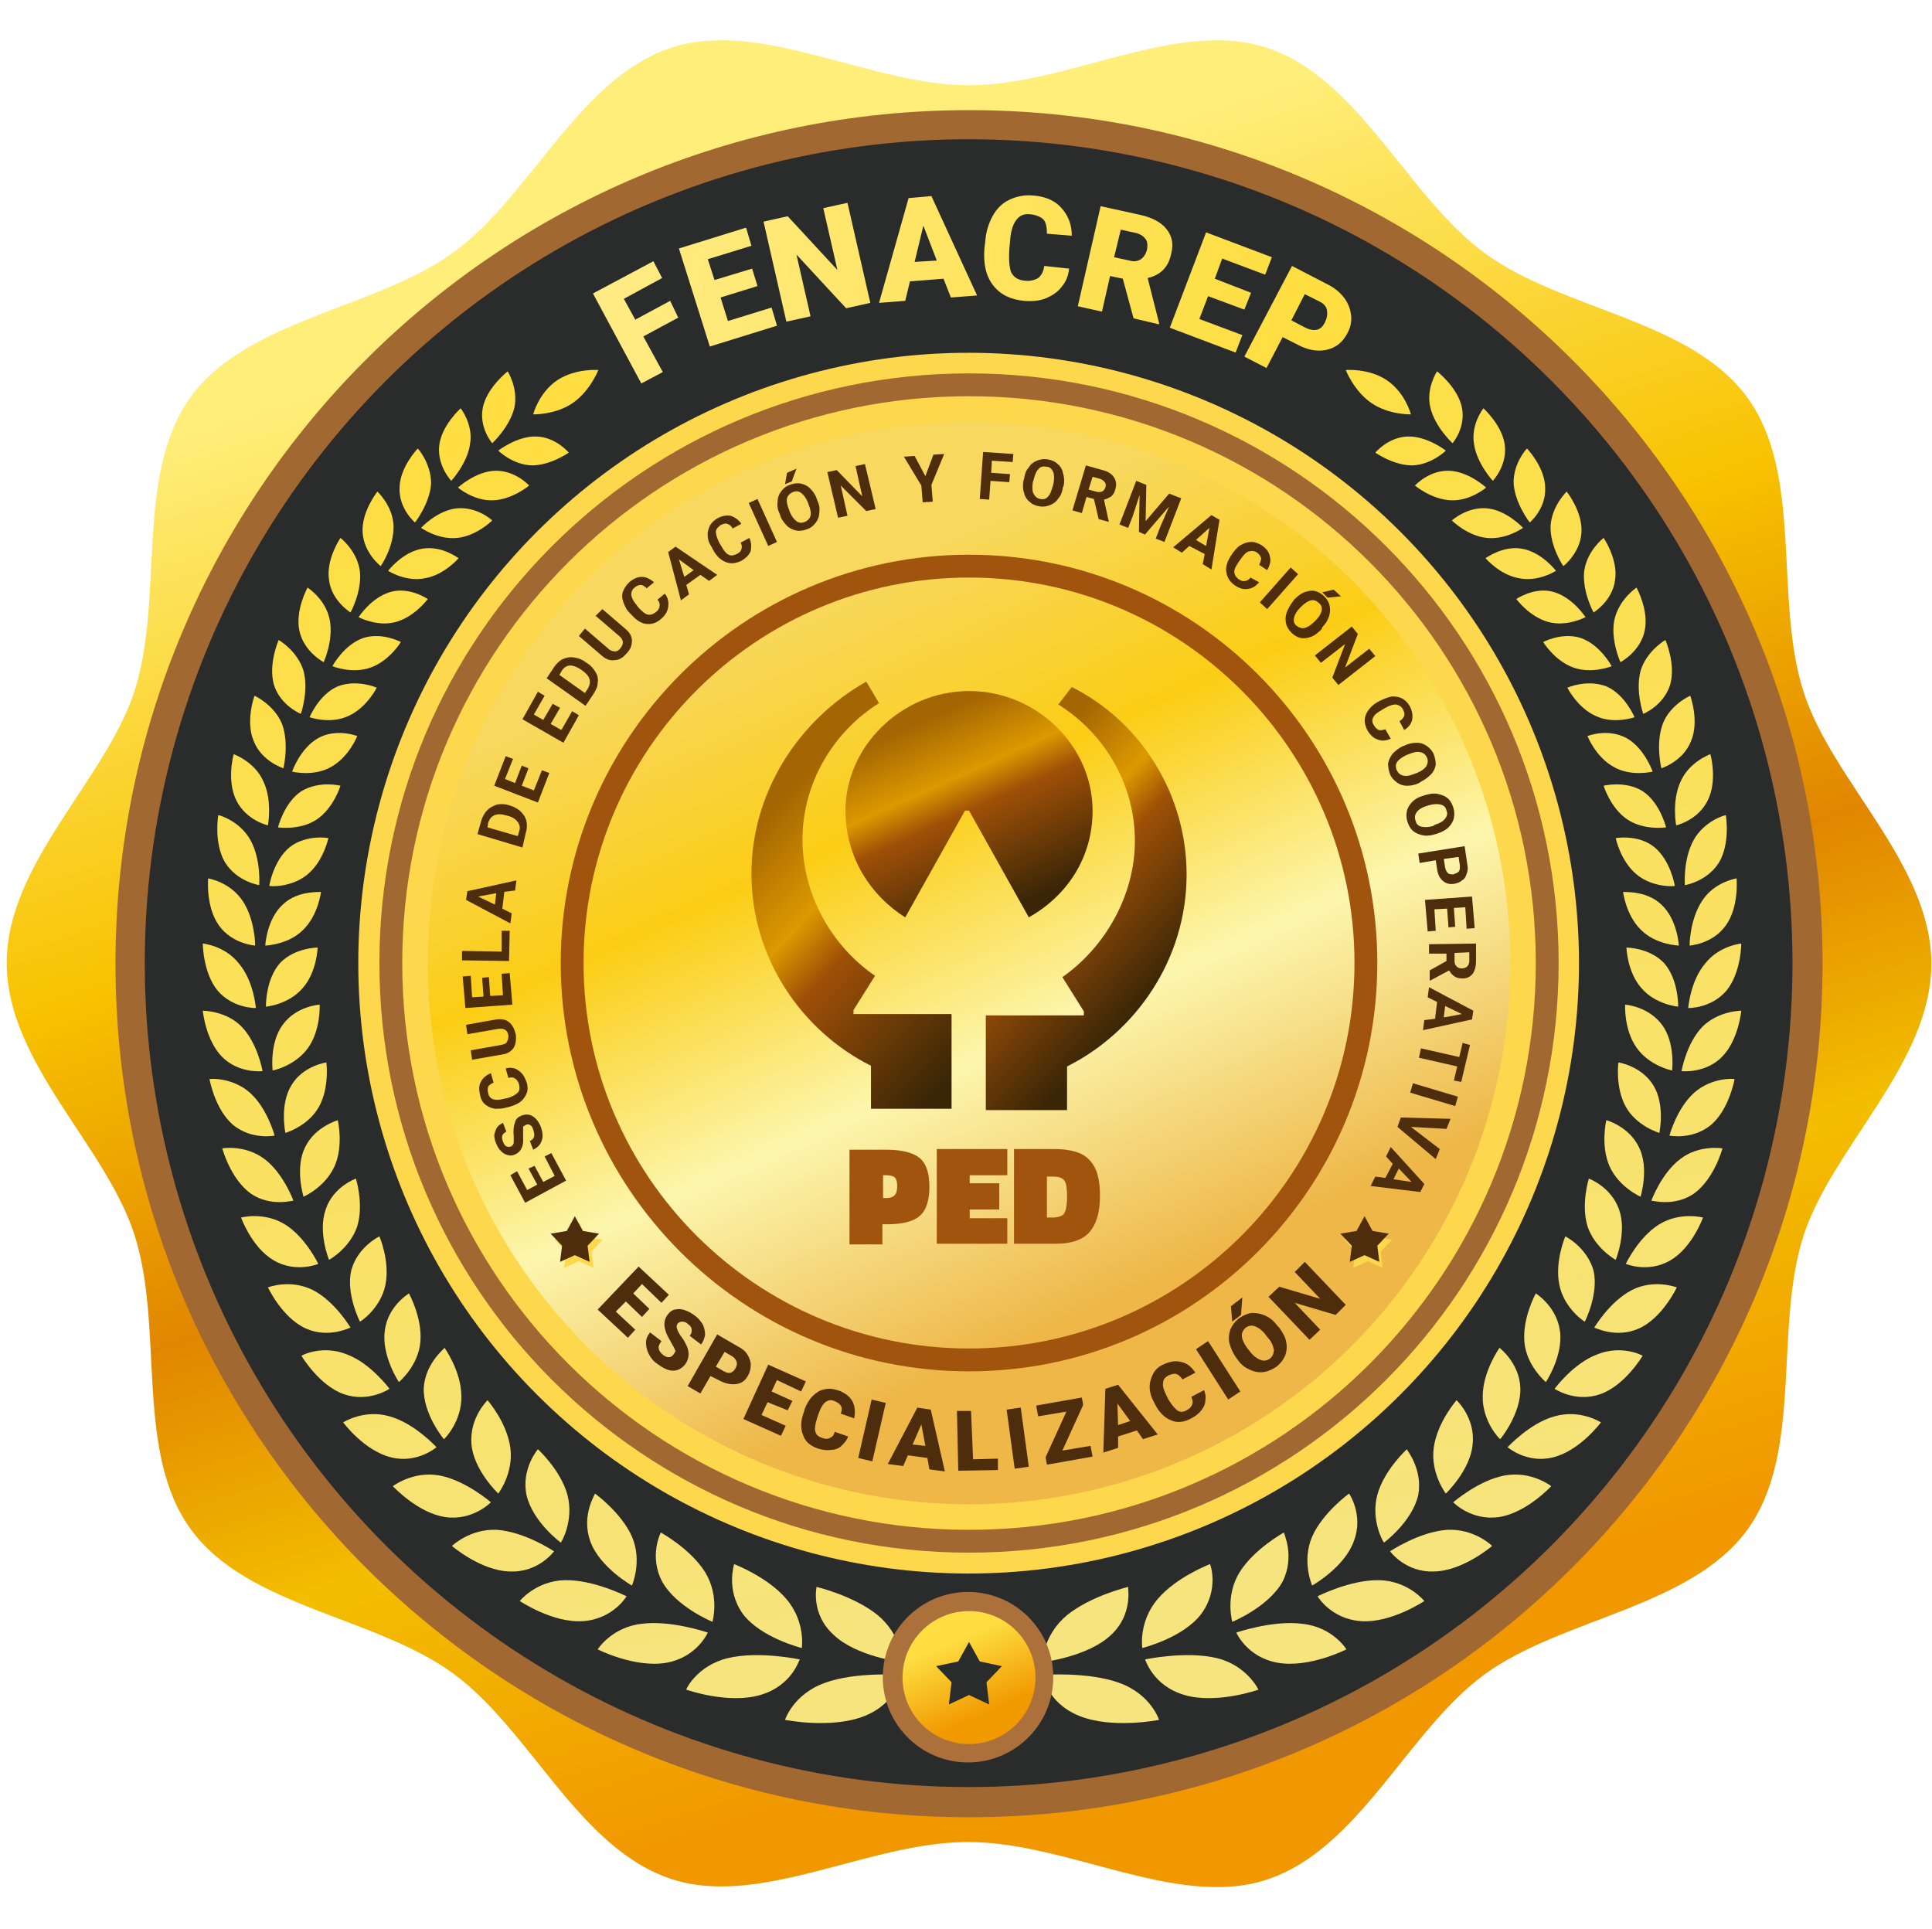 <?xml version="1.0" encoding="utf-8"?>
<!-- Generator: Adobe Illustrator 22.0.0, SVG Export Plug-In . SVG Version: 6.00 Build 0)  -->
<svg version="1.0" id="Capa_1" xmlns="http://www.w3.org/2000/svg" xmlns:xlink="http://www.w3.org/1999/xlink" x="0px" y="0px"
	 viewBox="0 0 287.7 287.2" style="enable-background:new 0 0 287.7 287.2;" xml:space="preserve">
<style type="text/css">
	.st0{fill-rule:evenodd;clip-rule:evenodd;fill:#A26831;}
	.st1{fill-rule:evenodd;clip-rule:evenodd;fill:url(#SVGID_1_);}
	.st2{fill-rule:evenodd;clip-rule:evenodd;fill:#2A2C2B;}
	.st3{fill-rule:evenodd;clip-rule:evenodd;fill:#FDD74C;}
	.st4{fill-rule:evenodd;clip-rule:evenodd;}
	.st5{fill-rule:evenodd;clip-rule:evenodd;fill:url(#SVGID_2_);}
	.st6{fill-rule:evenodd;clip-rule:evenodd;fill:#4E2D0C;}
	.st7{fill-rule:evenodd;clip-rule:evenodd;fill:url(#SVGID_3_);}
	.st8{fill-rule:evenodd;clip-rule:evenodd;fill:url(#SVGID_4_);}
	.st9{fill-rule:evenodd;clip-rule:evenodd;fill:url(#SVGID_5_);}
	.st10{fill-rule:evenodd;clip-rule:evenodd;fill:url(#SVGID_6_);}
	.st11{fill-rule:evenodd;clip-rule:evenodd;fill:url(#SVGID_7_);}
	.st12{fill-rule:evenodd;clip-rule:evenodd;fill:url(#SVGID_8_);}
	.st13{fill-rule:evenodd;clip-rule:evenodd;fill:url(#SVGID_9_);}
	.st14{fill-rule:evenodd;clip-rule:evenodd;fill:url(#SVGID_10_);}
	.st15{fill-rule:evenodd;clip-rule:evenodd;fill:url(#SVGID_11_);}
	.st16{fill-rule:evenodd;clip-rule:evenodd;fill:url(#SVGID_12_);}
	.st17{fill-rule:evenodd;clip-rule:evenodd;fill:url(#SVGID_13_);}
	.st18{fill-rule:evenodd;clip-rule:evenodd;fill:url(#SVGID_14_);}
	.st19{fill-rule:evenodd;clip-rule:evenodd;fill:url(#SVGID_15_);}
	.st20{fill-rule:evenodd;clip-rule:evenodd;fill:url(#SVGID_16_);}
	.st21{fill-rule:evenodd;clip-rule:evenodd;fill:url(#SVGID_17_);}
	.st22{fill-rule:evenodd;clip-rule:evenodd;fill:url(#SVGID_18_);}
	.st23{fill-rule:evenodd;clip-rule:evenodd;fill:url(#SVGID_19_);}
	.st24{fill-rule:evenodd;clip-rule:evenodd;fill:url(#SVGID_20_);}
	.st25{fill-rule:evenodd;clip-rule:evenodd;fill:url(#SVGID_21_);}
	.st26{fill-rule:evenodd;clip-rule:evenodd;fill:url(#SVGID_22_);}
	.st27{fill-rule:evenodd;clip-rule:evenodd;fill:url(#SVGID_23_);}
	.st28{fill-rule:evenodd;clip-rule:evenodd;fill:url(#SVGID_24_);}
	.st29{fill-rule:evenodd;clip-rule:evenodd;fill:url(#SVGID_25_);}
	.st30{fill-rule:evenodd;clip-rule:evenodd;fill:url(#SVGID_26_);}
	.st31{fill-rule:evenodd;clip-rule:evenodd;fill:url(#SVGID_27_);}
	.st32{fill-rule:evenodd;clip-rule:evenodd;fill:url(#SVGID_28_);}
	.st33{fill-rule:evenodd;clip-rule:evenodd;fill:url(#SVGID_29_);}
	.st34{fill-rule:evenodd;clip-rule:evenodd;fill:url(#SVGID_30_);}
	.st35{fill-rule:evenodd;clip-rule:evenodd;fill:url(#SVGID_31_);}
	.st36{fill-rule:evenodd;clip-rule:evenodd;fill:url(#SVGID_32_);}
	.st37{fill-rule:evenodd;clip-rule:evenodd;fill:url(#SVGID_33_);}
	.st38{fill-rule:evenodd;clip-rule:evenodd;fill:url(#SVGID_34_);}
	.st39{fill-rule:evenodd;clip-rule:evenodd;fill:url(#SVGID_35_);}
	.st40{fill-rule:evenodd;clip-rule:evenodd;fill:url(#SVGID_36_);}
	.st41{fill-rule:evenodd;clip-rule:evenodd;fill:url(#SVGID_37_);}
	.st42{fill-rule:evenodd;clip-rule:evenodd;fill:url(#SVGID_38_);}
	.st43{fill-rule:evenodd;clip-rule:evenodd;fill:url(#SVGID_39_);}
	.st44{fill-rule:evenodd;clip-rule:evenodd;fill:url(#SVGID_40_);}
	.st45{fill-rule:evenodd;clip-rule:evenodd;fill:url(#SVGID_41_);}
	.st46{fill-rule:evenodd;clip-rule:evenodd;fill:url(#SVGID_42_);}
	.st47{fill-rule:evenodd;clip-rule:evenodd;fill:url(#SVGID_43_);}
	.st48{fill-rule:evenodd;clip-rule:evenodd;fill:url(#SVGID_44_);}
	.st49{fill-rule:evenodd;clip-rule:evenodd;fill:url(#SVGID_45_);}
	.st50{fill-rule:evenodd;clip-rule:evenodd;fill:url(#SVGID_46_);}
	.st51{fill-rule:evenodd;clip-rule:evenodd;fill:url(#SVGID_47_);}
	.st52{fill-rule:evenodd;clip-rule:evenodd;fill:url(#SVGID_48_);}
	.st53{fill-rule:evenodd;clip-rule:evenodd;fill:url(#SVGID_49_);}
	.st54{fill-rule:evenodd;clip-rule:evenodd;fill:url(#SVGID_50_);}
	.st55{fill-rule:evenodd;clip-rule:evenodd;fill:url(#SVGID_51_);}
	.st56{fill-rule:evenodd;clip-rule:evenodd;fill:url(#SVGID_52_);}
	.st57{fill-rule:evenodd;clip-rule:evenodd;fill:url(#SVGID_53_);}
	.st58{fill-rule:evenodd;clip-rule:evenodd;fill:url(#SVGID_54_);}
	.st59{fill-rule:evenodd;clip-rule:evenodd;fill:url(#SVGID_55_);}
	.st60{fill-rule:evenodd;clip-rule:evenodd;fill:url(#SVGID_56_);}
	.st61{fill-rule:evenodd;clip-rule:evenodd;fill:url(#SVGID_57_);}
	.st62{fill-rule:evenodd;clip-rule:evenodd;fill:url(#SVGID_58_);}
	.st63{fill-rule:evenodd;clip-rule:evenodd;fill:url(#SVGID_59_);}
	.st64{fill-rule:evenodd;clip-rule:evenodd;fill:url(#SVGID_60_);}
	.st65{fill-rule:evenodd;clip-rule:evenodd;fill:url(#SVGID_61_);}
	.st66{fill-rule:evenodd;clip-rule:evenodd;fill:url(#SVGID_62_);}
	.st67{fill-rule:evenodd;clip-rule:evenodd;fill:url(#SVGID_63_);}
	.st68{fill-rule:evenodd;clip-rule:evenodd;fill:url(#SVGID_64_);}
	.st69{fill-rule:evenodd;clip-rule:evenodd;fill:url(#SVGID_65_);}
	.st70{fill-rule:evenodd;clip-rule:evenodd;fill:url(#SVGID_66_);}
	.st71{fill-rule:evenodd;clip-rule:evenodd;fill:url(#SVGID_67_);}
	.st72{fill-rule:evenodd;clip-rule:evenodd;fill:url(#SVGID_68_);}
	.st73{fill-rule:evenodd;clip-rule:evenodd;fill:url(#SVGID_69_);}
	.st74{fill-rule:evenodd;clip-rule:evenodd;fill:url(#SVGID_70_);}
	.st75{fill-rule:evenodd;clip-rule:evenodd;fill:url(#SVGID_71_);}
	.st76{fill-rule:evenodd;clip-rule:evenodd;fill:url(#SVGID_72_);}
	.st77{fill-rule:evenodd;clip-rule:evenodd;fill:url(#SVGID_73_);}
	.st78{fill-rule:evenodd;clip-rule:evenodd;fill:url(#SVGID_74_);}
	.st79{fill-rule:evenodd;clip-rule:evenodd;fill:url(#SVGID_75_);}
	.st80{fill-rule:evenodd;clip-rule:evenodd;fill:url(#SVGID_76_);}
	.st81{fill-rule:evenodd;clip-rule:evenodd;fill:url(#SVGID_77_);}
	.st82{fill-rule:evenodd;clip-rule:evenodd;fill:url(#SVGID_78_);}
	.st83{fill-rule:evenodd;clip-rule:evenodd;fill:url(#SVGID_79_);}
	.st84{fill-rule:evenodd;clip-rule:evenodd;fill:url(#SVGID_80_);}
	.st85{fill-rule:evenodd;clip-rule:evenodd;fill:url(#SVGID_81_);}
	.st86{fill-rule:evenodd;clip-rule:evenodd;fill:url(#SVGID_82_);}
	.st87{fill-rule:evenodd;clip-rule:evenodd;fill:url(#SVGID_83_);}
	.st88{fill-rule:evenodd;clip-rule:evenodd;fill:url(#SVGID_84_);}
	.st89{fill-rule:evenodd;clip-rule:evenodd;fill:url(#SVGID_85_);}
	.st90{fill-rule:evenodd;clip-rule:evenodd;fill:url(#SVGID_86_);}
	.st91{fill-rule:evenodd;clip-rule:evenodd;fill:url(#SVGID_87_);}
	.st92{fill-rule:evenodd;clip-rule:evenodd;fill:url(#SVGID_88_);}
	.st93{fill-rule:evenodd;clip-rule:evenodd;fill:url(#SVGID_89_);}
	.st94{fill-rule:evenodd;clip-rule:evenodd;fill:url(#SVGID_90_);}
	.st95{fill-rule:evenodd;clip-rule:evenodd;fill:url(#SVGID_91_);}
	.st96{fill-rule:evenodd;clip-rule:evenodd;fill:url(#SVGID_92_);}
	.st97{fill-rule:evenodd;clip-rule:evenodd;fill:url(#SVGID_93_);}
	.st98{fill-rule:evenodd;clip-rule:evenodd;fill:url(#SVGID_94_);}
	.st99{fill-rule:evenodd;clip-rule:evenodd;fill:url(#SVGID_95_);}
	.st100{fill-rule:evenodd;clip-rule:evenodd;fill:url(#SVGID_96_);}
	.st101{fill-rule:evenodd;clip-rule:evenodd;fill:url(#SVGID_97_);}
	.st102{fill-rule:evenodd;clip-rule:evenodd;fill:url(#SVGID_98_);}
	.st103{fill-rule:evenodd;clip-rule:evenodd;fill:url(#SVGID_99_);}
	.st104{fill-rule:evenodd;clip-rule:evenodd;fill:url(#SVGID_100_);}
	.st105{fill-rule:evenodd;clip-rule:evenodd;fill:url(#SVGID_101_);}
	.st106{fill-rule:evenodd;clip-rule:evenodd;fill:url(#SVGID_102_);}
	.st107{fill-rule:evenodd;clip-rule:evenodd;fill:url(#SVGID_103_);}
	.st108{fill-rule:evenodd;clip-rule:evenodd;fill:url(#SVGID_104_);}
	.st109{fill-rule:evenodd;clip-rule:evenodd;fill:#AC713A;}
	.st110{fill-rule:evenodd;clip-rule:evenodd;fill:url(#SVGID_105_);}
	.st111{fill-rule:evenodd;clip-rule:evenodd;fill:url(#SVGID_106_);}
	.st112{fill-rule:evenodd;clip-rule:evenodd;fill:url(#SVGID_107_);}
	.st113{fill-rule:evenodd;clip-rule:evenodd;fill:url(#SVGID_108_);}
	.st114{fill-rule:evenodd;clip-rule:evenodd;fill:#A0540D;}
	.st115{fill-rule:evenodd;clip-rule:evenodd;fill:url(#SVGID_109_);}
</style>
<g>
	
		<ellipse transform="matrix(0.707 -0.707 0.707 0.707 -59.161 144.057)" class="st0" cx="144.3" cy="143.4" rx="128.1" ry="128.1"/>
	<linearGradient id="SVGID_1_" gradientUnits="userSpaceOnUse" x1="178.128" y1="249.532" x2="110.722" y2="38.061">
		<stop  offset="0" style="stop-color:#F19800"/>
		<stop  offset="0.23" style="stop-color:#F3BE00"/>
		<stop  offset="0.42" style="stop-color:#E18600"/>
		<stop  offset="0.66" style="stop-color:#F8C200"/>
		<stop  offset="1" style="stop-color:#FFEE7A"/>
	</linearGradient>
	<path class="st1" d="M107.4,280.9c-2.5,0-5-0.3-7.4-1.1c-13.8-4.5-21-22.2-32.5-30.6c-11.6-8.5-30.7-9.9-39.1-21.5
		c-8.4-11.5-3.9-30-8.4-43.9c-4.3-13.3-19-25.6-19-40.4c0-14.8,14.6-27.1,19-40.4c4.5-13.8,0-32.3,8.4-43.9
		c8.5-11.6,27.5-13.1,39.1-21.5C79,29.3,86.2,11.6,100,7.1c2.4-0.8,4.9-1.1,7.4-1.1c11.7,0,24.8,6.7,36.9,6.7
		c12.1,0,25.2-6.7,36.9-6.7c2.5,0,5,0.3,7.4,1.1c13.8,4.5,21,22.2,32.5,30.6c11.6,8.5,30.7,9.9,39.1,21.5c8.4,11.5,3.9,30,8.4,43.9
		c4.3,13.3,19,25.6,19,40.4c0,14.8-14.6,27.1-19,40.4c-4.5,13.8,0,32.3-8.4,43.9c-8.5,11.6-27.5,13.1-39.1,21.5
		c-11.5,8.4-18.7,26.1-32.5,30.6c-2.4,0.8-4.9,1.1-7.4,1.1c-11.7,0-24.8-6.7-36.9-6.7C132.2,274.2,119.1,280.9,107.4,280.9
		L107.4,280.9z M144.3,16.4c-70.2,0-127.1,56.9-127.1,127.1c0,70.2,56.9,127.1,127.1,127.1c70.2,0,127.1-56.9,127.1-127.1
		C271.4,73.3,214.5,16.4,144.3,16.4z"/>
	
		<ellipse transform="matrix(0.707 -0.707 0.707 0.707 -59.161 144.057)" class="st2" cx="144.3" cy="143.4" rx="122.7" ry="122.7"/>
	
		<ellipse transform="matrix(0.707 -0.707 0.707 0.707 -59.161 144.057)" class="st3" cx="144.3" cy="143.4" rx="90.9" ry="90.9"/>
	<path class="st4" d="M281,143.4"/>
	<linearGradient id="SVGID_2_" gradientUnits="userSpaceOnUse" x1="120.207" y1="89.737" x2="166.562" y2="193.016">
		<stop  offset="0" style="stop-color:#F8D85E"/>
		<stop  offset="0.31" style="stop-color:#FBCD15"/>
		<stop  offset="0.64" style="stop-color:#FCF6AD"/>
		<stop  offset="1" style="stop-color:#EEB748"/>
	</linearGradient>
	<circle class="st5" cx="144.3" cy="143.4" r="80.6"/>
	<path class="st6" d="M79.6,173.6l1.3,2.4l1.7-0.9l-1.5-2.9l1-0.5l2.2,4.1l-6.1,3.3l-2.2-4.1l1-0.6l1.5,2.8l1.5-0.8l-1.3-2.4
		L79.6,173.6L79.6,173.6z M78.3,167.5c0.2-0.1,0.4-0.1,0.6,0c0.2,0.1,0.4,0.3,0.5,0.7c0.3,0.9,0.2,1.4-0.5,1.7l0.5,1.3
		c0.4-0.2,0.7-0.4,1-0.8c0.2-0.3,0.4-0.8,0.4-1.2c0-0.5-0.1-1-0.3-1.5c-0.3-0.7-0.7-1.2-1.2-1.5c-0.5-0.3-1-0.3-1.6-0.1
		c-0.5,0.2-0.9,0.5-1,1c-0.2,0.5-0.3,1.2-0.2,2c0,0.5,0,0.8,0,1.1c-0.1,0.3-0.2,0.4-0.4,0.5c-0.2,0.1-0.4,0.1-0.7,0
		c-0.2-0.1-0.4-0.4-0.5-0.7c-0.1-0.3-0.2-0.6-0.1-0.9c0.1-0.3,0.3-0.4,0.6-0.6l-0.5-1.3c-0.4,0.2-0.7,0.4-0.9,0.7
		c-0.2,0.3-0.3,0.7-0.4,1.1c0,0.4,0.1,0.9,0.3,1.3c0.2,0.5,0.4,0.8,0.7,1.1c0.3,0.3,0.6,0.5,1,0.6c0.4,0.1,0.7,0.1,1.1-0.1
		c0.7-0.3,1.1-0.9,1.2-1.8c0-0.3,0-0.8,0-1.3c0-0.5,0-0.9,0-1.1C77.9,167.8,78.1,167.6,78.3,167.5L78.3,167.5z M75.3,159.1
		c0.7-0.2,1.4-0.1,1.9,0.3c0.6,0.4,0.9,0.9,1.2,1.7c0.3,0.9,0.2,1.6-0.3,2.3c-0.4,0.7-1.2,1.1-2.2,1.4l-0.4,0.1
		c-0.6,0.2-1.2,0.2-1.8,0.2c-0.6-0.1-1-0.3-1.4-0.6c-0.4-0.3-0.7-0.8-0.8-1.4c-0.2-0.8-0.2-1.5,0.1-2c0.3-0.6,0.8-1,1.5-1.3l0.4,1.4
		c-0.4,0.2-0.7,0.4-0.8,0.6c-0.1,0.3-0.1,0.6,0,1c0.1,0.5,0.4,0.8,0.8,0.9c0.4,0.1,0.9,0.1,1.6-0.1l0.5-0.1c0.7-0.2,1.2-0.5,1.5-0.8
		c0.3-0.3,0.3-0.7,0.2-1.2c-0.1-0.4-0.3-0.7-0.6-0.9c-0.3-0.2-0.6-0.2-1-0.1L75.3,159.1L75.3,159.1z M69.4,152.6l4.5-0.8
		c0.8-0.1,1.4,0,1.9,0.4c0.5,0.4,0.8,1,1,1.8c0.1,0.8,0,1.5-0.3,2c-0.3,0.5-0.9,0.9-1.6,1l-4.6,0.8l-0.2-1.4l4.5-0.8
		c0.5-0.1,0.8-0.2,0.9-0.5c0.2-0.3,0.2-0.6,0.2-0.9c-0.1-0.8-0.6-1.1-1.5-1l-4.6,0.8L69.4,152.6L69.4,152.6z M72.8,145.5l0.2,2.8
		l1.9-0.1l-0.2-3.2l1.2-0.1l0.4,4.7l-7,0.5l-0.4-4.7l1.2-0.1l0.2,3.2l1.7-0.1l-0.2-2.8L72.8,145.5L72.8,145.5z M74.7,141.7l0-3.1
		l1.2,0l-0.1,4.5l-7-0.1l0-1.4L74.7,141.7L74.7,141.7z M75.1,132.8l-0.3,2.5l1.4,0.7l-0.2,1.5l-6.6-3.5l0.2-1.3l7.3-1.6l-0.2,1.5
		L75.1,132.8L75.1,132.8z M73.7,134.7l0.2-1.7l-2.7,0.5L73.7,134.7L73.7,134.7z M77.8,126.2l-6.7-2l0.6-2.1c0.2-0.6,0.5-1.1,0.9-1.5
		c0.4-0.4,0.9-0.6,1.4-0.8c0.6-0.1,1.2-0.1,1.8,0.1l0.3,0.1c0.6,0.2,1.1,0.5,1.5,0.9c0.4,0.4,0.7,0.9,0.8,1.4
		c0.1,0.5,0.1,1.1-0.1,1.7L77.8,126.2L77.8,126.2z M72.6,123.2l4.5,1.3l0.2-0.7c0.2-0.5,0.1-1-0.2-1.4c-0.3-0.4-0.7-0.7-1.4-0.9
		l-0.4-0.1c-0.7-0.2-1.2-0.2-1.7,0c-0.4,0.2-0.7,0.5-0.9,1.1L72.6,123.2L72.6,123.2z M78.7,114.4l-1,2.6l1.8,0.7l1.2-3l1.1,0.4
		l-1.7,4.4l-6.5-2.5l1.7-4.4l1.1,0.4l-1.2,3l1.5,0.6l1-2.6L78.7,114.4L78.7,114.4z M83.4,105.4l-1.4,2.4l1.6,0.9l1.6-2.8l1,0.6
		l-2.3,4.1l-6.1-3.5l2.3-4.1l1,0.6l-1.6,2.8l1.4,0.8l1.4-2.4L83.4,105.4L83.4,105.4z M87.2,105.1l1.2-1.8c0.3-0.5,0.6-1,0.6-1.6
		c0.1-0.6,0-1.1-0.3-1.6c-0.3-0.5-0.7-1-1.2-1.3l-0.3-0.2c-0.5-0.4-1.1-0.6-1.7-0.7c-0.6-0.1-1.1,0-1.6,0.2
		c-0.5,0.2-0.9,0.6-1.3,1.1l-1.2,1.8L87.2,105.1L87.2,105.1z M83.3,100.5l3.8,2.7l0.4-0.6c0.3-0.5,0.4-0.9,0.3-1.4
		c-0.1-0.5-0.5-0.9-1-1.3l-0.3-0.2c-0.6-0.4-1.1-0.6-1.6-0.6c-0.5,0-0.9,0.3-1.2,0.7L83.3,100.5L83.3,100.5z M89.7,90.7l3.5,3
		c0.6,0.5,0.9,1.1,0.9,1.7c0,0.7-0.2,1.3-0.8,1.9c-0.5,0.6-1.1,1-1.8,1c-0.6,0.1-1.2-0.1-1.8-0.6l-3.5-3l0.9-1.1l3.5,3
		c0.3,0.3,0.7,0.4,1,0.4c0.3,0,0.6-0.2,0.8-0.5c0.5-0.6,0.5-1.2-0.2-1.8l-3.5-3L89.7,90.7L89.7,90.7z M99,88.4l-1.1,0.9
		c0.3,0.3,0.4,0.7,0.3,1c0,0.3-0.2,0.6-0.6,0.9c-0.4,0.3-0.8,0.4-1.2,0.3c-0.4-0.1-0.8-0.5-1.3-1l-0.3-0.4c-0.5-0.6-0.7-1-0.8-1.5
		c0-0.4,0.1-0.8,0.5-1.1c0.3-0.3,0.7-0.4,0.9-0.4c0.3,0,0.6,0.2,0.9,0.5l1.1-0.9c-0.6-0.5-1.2-0.8-1.8-0.8c-0.7,0-1.3,0.3-1.9,0.8
		c-0.4,0.4-0.7,0.8-0.9,1.3c-0.2,0.5-0.2,1,0,1.6c0.2,0.5,0.4,1.1,0.9,1.6l0.3,0.3c0.7,0.8,1.4,1.3,2.2,1.4c0.8,0.1,1.5-0.1,2.2-0.7
		c0.6-0.5,1-1.1,1.1-1.8C99.6,89.7,99.5,89,99,88.4L99,88.4z M104.3,85.6l-2.1,1.5l0.4,1.4l-1.2,0.9l-1.9-7.2l1.1-0.8l6.2,4.2
		l-1.2,0.9L104.3,85.6L104.3,85.6z M101.9,85.9l1.4-1l-2.2-1.6L101.9,85.9L101.9,85.9z M111.6,80.1l-1.3,0.7c0.2,0.4,0.2,0.7,0.1,1
		c-0.1,0.3-0.3,0.5-0.7,0.7c-0.4,0.2-0.8,0.3-1.2,0.1c-0.4-0.2-0.7-0.6-1.1-1.3l-0.3-0.5c-0.3-0.6-0.5-1.2-0.5-1.6
		c0-0.4,0.3-0.7,0.7-1c0.4-0.2,0.7-0.3,1-0.2c0.3,0.1,0.6,0.3,0.8,0.7l1.3-0.7c-0.4-0.6-1-1-1.6-1.2c-0.6-0.1-1.3,0-2,0.4
		c-0.5,0.3-0.9,0.7-1.1,1.1c-0.2,0.5-0.4,1-0.3,1.5c0,0.6,0.2,1.1,0.6,1.7l0.2,0.4c0.5,0.9,1.1,1.5,1.9,1.8c0.7,0.3,1.5,0.2,2.3-0.2
		c0.7-0.4,1.2-0.9,1.4-1.5C111.9,81.4,111.9,80.8,111.6,80.1L111.6,80.1z M115.7,80.7l-1.3,0.6l-2.9-6.4l1.3-0.6L115.7,80.7
		L115.7,80.7z M121.7,74.5c0.3,0.6,0.4,1.2,0.3,1.8c0,0.6-0.2,1.1-0.5,1.5c-0.3,0.4-0.7,0.8-1.3,1c-0.5,0.2-1.1,0.3-1.6,0.2
		c-0.5-0.1-1-0.3-1.4-0.7c-0.4-0.4-0.8-0.9-1-1.5l-0.1-0.3c-0.3-0.6-0.4-1.2-0.3-1.8c0-0.6,0.2-1.1,0.5-1.5c0.3-0.4,0.7-0.8,1.3-1
		c0.5-0.2,1.1-0.3,1.6-0.2c0.5,0.1,1,0.3,1.4,0.7c0.4,0.4,0.8,0.9,1,1.5L121.7,74.5L121.7,74.5z M120.3,74.8c-0.3-0.7-0.6-1.1-1-1.4
		c-0.4-0.3-0.8-0.3-1.3-0.1c-0.4,0.2-0.7,0.5-0.8,0.9c-0.1,0.4,0,1,0.3,1.7l0.1,0.3c0.3,0.7,0.6,1.1,1,1.4c0.4,0.3,0.8,0.3,1.3,0.1
		c0.4-0.2,0.7-0.5,0.8-0.9c0.1-0.4,0-1-0.3-1.7L120.3,74.8L120.3,74.8z M117.2,70.4l-0.3,1.7l1-0.4l0.7-1.9L117.2,70.4L117.2,70.4z
		 M130.4,75.8l-1.4,0.3l-3.8-3.8l1,4.5l-1.4,0.3l-1.6-6.8l1.4-0.3l3.8,3.9l-1-4.5l1.4-0.3L130.4,75.8L130.4,75.8z M137.8,70.9
		l1.2-3.2l1.6-0.1l-1.9,4.6l0.2,2.5l-1.5,0.1l-0.2-2.5l-2.6-4.3l1.6-0.1L137.8,70.9L137.8,70.9z M150.3,71.8l-2.8-0.2l-0.2,2.8
		l-1.4-0.1l0.5-7l4.5,0.3l-0.1,1.2l-3.1-0.2l-0.1,1.8l2.8,0.2L150.3,71.8L150.3,71.8z M158.3,72.5c-0.1,0.7-0.3,1.3-0.7,1.7
		c-0.3,0.5-0.7,0.8-1.2,1c-0.5,0.2-1,0.3-1.6,0.2c-0.6-0.1-1.1-0.3-1.5-0.7c-0.4-0.3-0.7-0.8-0.8-1.3c-0.2-0.5-0.2-1.2-0.1-1.8
		l0.1-0.3c0.1-0.7,0.3-1.3,0.7-1.7c0.3-0.5,0.7-0.8,1.2-1c0.5-0.2,1-0.3,1.6-0.2c0.6,0.1,1.1,0.3,1.5,0.7c0.4,0.3,0.7,0.8,0.8,1.4
		c0.2,0.6,0.2,1.2,0.1,1.8L158.3,72.5L158.3,72.5z M156.9,71.9c0.1-0.7,0.1-1.3-0.1-1.7c-0.2-0.4-0.5-0.7-1-0.7
		c-0.5-0.1-0.9,0-1.2,0.4c-0.3,0.3-0.5,0.8-0.7,1.6l-0.1,0.3c-0.1,0.7-0.1,1.3,0.1,1.7c0.2,0.4,0.5,0.7,1,0.8c0.5,0.1,0.9,0,1.2-0.4
		c0.3-0.3,0.5-0.9,0.7-1.6L156.9,71.9L156.9,71.9z M162.9,74.3l-1.1-0.3l-0.7,2.4l-1.4-0.4l2-6.7l2.5,0.7c0.8,0.2,1.4,0.6,1.7,1.1
		c0.3,0.5,0.4,1,0.2,1.7c-0.1,0.5-0.3,0.8-0.6,1.1c-0.3,0.2-0.7,0.4-1.1,0.5l0.7,3.2l0,0.1l-1.5-0.4L162.9,74.3L162.9,74.3z
		 M162.1,72.9l1.1,0.3c0.3,0.1,0.6,0.1,0.9,0c0.2-0.1,0.4-0.3,0.5-0.6c0.1-0.3,0.1-0.6-0.1-0.8c-0.1-0.2-0.4-0.4-0.7-0.5l-1.1-0.3
		L162.1,72.9L162.1,72.9z M170.7,72.2l-0.1,5.4l3.5-4.1l1.8,0.7l-2.5,6.5l-1.3-0.5l0.7-1.8l1.3-3l-3.6,4.2l-0.9-0.4l0.1-5.5l-1,3.1
		l-0.7,1.8l-1.3-0.5l2.5-6.5L170.7,72.2L170.7,72.2z M179.4,82.5l-0.3,1.5l1.3,0.8l1.2-7.4l-1.2-0.7l-5.7,4.8l1.3,0.8l1.1-1
		L179.4,82.5L179.4,82.5z M178.1,80.4l2-1.8l-0.5,2.7L178.1,80.4L178.1,80.4z M187.5,86.7c-0.5,0.6-1,0.9-1.7,1
		c-0.7,0.1-1.3-0.1-2-0.6c-0.7-0.5-1.1-1.2-1.2-2c-0.1-0.8,0.2-1.6,0.8-2.5l0.2-0.3c0.4-0.5,0.8-1,1.3-1.2c0.5-0.3,1-0.4,1.5-0.4
		c0.5,0,1,0.2,1.5,0.5c0.7,0.5,1.1,1,1.2,1.7c0.2,0.6,0,1.3-0.4,2l-1.2-0.8c0.2-0.4,0.3-0.7,0.3-1c-0.1-0.3-0.3-0.6-0.6-0.8
		c-0.4-0.3-0.8-0.3-1.2-0.2c-0.4,0.1-0.8,0.5-1.2,1.1l-0.3,0.4c-0.4,0.6-0.7,1.1-0.7,1.5c0,0.4,0.2,0.8,0.6,1.1
		c0.4,0.3,0.7,0.4,1,0.3c0.3,0,0.6-0.2,0.8-0.5L187.5,86.7L187.5,86.7z M188.7,90.7l4.6-5.2l-1.1-1l-4.6,5.2L188.7,90.7L188.7,90.7z
		 M196.8,93.7c-0.5,0.5-1,0.9-1.5,1.1c-0.5,0.2-1.1,0.3-1.6,0.2c-0.5-0.1-1-0.4-1.4-0.8c-0.4-0.4-0.7-0.9-0.8-1.4
		c-0.1-0.5-0.1-1,0.1-1.6c0.2-0.5,0.5-1.1,0.9-1.6l0.2-0.3c0.5-0.5,1-0.9,1.5-1.1c0.5-0.2,1.1-0.3,1.6-0.2c0.5,0.1,1,0.4,1.4,0.8
		c0.4,0.4,0.7,0.9,0.8,1.4c0.1,0.5,0.1,1-0.1,1.6c-0.2,0.6-0.5,1.1-1,1.6L196.8,93.7L196.8,93.7z M195.9,92.4l-0.2,0.2
		c-0.5,0.5-1,0.8-1.4,0.9c-0.4,0.1-0.8,0-1.2-0.3c-0.4-0.3-0.5-0.7-0.4-1.2c0.1-0.5,0.4-1,0.9-1.5l0.2-0.2c0.5-0.5,1-0.8,1.4-0.9
		c0.4-0.1,0.8,0,1.2,0.4c0.4,0.3,0.5,0.7,0.4,1.2C196.7,91.4,196.4,91.9,195.9,92.4L195.9,92.4z M198.6,87.8l-1.7,0.4l0.8,0.8l2-0.2
		L198.6,87.8L198.6,87.8z M199.3,102l5.5-4.3l-0.9-1.1l-3.6,2.8l1.9-5l-0.9-1.1l-5.5,4.3l0.9,1.1l3.6-2.8l-1.9,5L199.3,102
		L199.3,102z M207.1,110c-0.7,0.3-1.3,0.4-2,0.1c-0.6-0.2-1.1-0.7-1.5-1.4c-0.4-0.8-0.5-1.5-0.2-2.3c0.3-0.7,0.9-1.4,1.8-1.9
		l0.4-0.2c0.6-0.3,1.2-0.5,1.7-0.6c0.6,0,1.1,0.1,1.5,0.3c0.5,0.3,0.8,0.6,1.1,1.1c0.4,0.7,0.5,1.4,0.4,2c-0.1,0.6-0.5,1.2-1.2,1.6
		l-0.7-1.3c0.4-0.3,0.6-0.5,0.7-0.8c0.1-0.3,0-0.6-0.2-1c-0.2-0.4-0.6-0.6-1-0.7c-0.4,0-0.9,0.1-1.6,0.5l-0.5,0.3
		c-0.7,0.4-1.1,0.7-1.3,1.1c-0.2,0.4-0.2,0.8,0.1,1.2c0.2,0.4,0.5,0.6,0.7,0.7c0.3,0.1,0.6,0,1-0.1L207.1,110L207.1,110z
		 M211.3,116.6c-0.6,0.3-1.2,0.4-1.8,0.4c-0.6,0-1.1-0.2-1.5-0.5c-0.4-0.3-0.8-0.7-1-1.2c-0.2-0.5-0.3-1.1-0.3-1.6
		c0.1-0.5,0.3-1,0.7-1.5c0.4-0.4,0.9-0.8,1.5-1.1l0.3-0.1c0.6-0.3,1.2-0.4,1.8-0.4c0.6,0,1.1,0.2,1.5,0.5c0.4,0.3,0.8,0.7,1,1.2
		c0.2,0.5,0.3,1.1,0.3,1.6c-0.1,0.5-0.3,1-0.7,1.4c-0.4,0.4-0.9,0.8-1.5,1.1L211.3,116.6L211.3,116.6z M211,115.1
		c0.7-0.3,1.1-0.6,1.4-1c0.2-0.4,0.3-0.8,0.1-1.3c-0.2-0.4-0.5-0.7-1-0.8c-0.5-0.1-1,0-1.7,0.3l-0.3,0.1c-0.6,0.3-1.1,0.6-1.4,1
		c-0.3,0.4-0.3,0.8-0.1,1.3c0.2,0.4,0.5,0.7,1,0.8c0.5,0.1,1,0,1.7-0.3L211,115.1L211,115.1z M213.8,124.2c-0.7,0.2-1.3,0.3-1.8,0.2
		c-0.6-0.1-1.1-0.3-1.5-0.6c-0.4-0.3-0.7-0.8-0.9-1.4c-0.2-0.6-0.2-1.1-0.1-1.6c0.1-0.5,0.4-1,0.8-1.4c0.4-0.4,0.9-0.7,1.6-0.9
		l0.3-0.1c0.7-0.2,1.3-0.3,1.8-0.2c0.6,0.1,1.1,0.3,1.5,0.6c0.4,0.3,0.7,0.8,0.9,1.4c0.2,0.6,0.2,1.1,0.1,1.6
		c-0.1,0.5-0.4,1-0.8,1.4c-0.4,0.4-1,0.7-1.6,0.9L213.8,124.2L213.8,124.2z M213.7,122.8c0.7-0.2,1.2-0.5,1.5-0.9
		c0.3-0.4,0.4-0.8,0.2-1.2c-0.1-0.5-0.4-0.8-0.9-0.9c-0.4-0.1-1-0.1-1.7,0.1l-0.3,0.1c-0.7,0.2-1.2,0.5-1.5,0.9
		c-0.3,0.4-0.4,0.8-0.2,1.3c0.1,0.5,0.4,0.8,0.9,0.9c0.4,0.1,1,0.1,1.7-0.1L213.7,122.8L213.7,122.8z M213.8,128.1l-2.4,0.4
		l-0.2-1.4l6.9-1.1l0.4,2.7c0.1,0.5,0.1,1-0.1,1.4c-0.1,0.4-0.3,0.8-0.7,1c-0.3,0.3-0.7,0.4-1.1,0.5c-0.7,0.1-1.2,0-1.7-0.4
		c-0.5-0.4-0.8-1-0.9-1.8L213.8,128.1L213.8,128.1z M215,127.9l0.2,1.3c0.1,0.4,0.2,0.6,0.4,0.8c0.2,0.2,0.5,0.2,0.8,0.2
		c0.3-0.1,0.6-0.2,0.8-0.4c0.2-0.2,0.2-0.5,0.2-0.9l-0.2-1.3L215,127.9L215,127.9z M215.7,138.1l-0.2-2.8l-1.9,0.1l0.2,3.2l-1.2,0.1
		l-0.4-4.7l7-0.5l0.4,4.7l-1.2,0.1l-0.2-3.2l-1.7,0.1l0.2,2.8L215.7,138.1L215.7,138.1z M215.4,143.1l0-1.1l-2.6,0l0-1.4l7-0.1
		l0,2.6c0,0.8-0.2,1.5-0.5,1.9c-0.4,0.5-0.9,0.7-1.5,0.7c-0.5,0-0.9-0.1-1.2-0.3c-0.3-0.2-0.6-0.5-0.8-0.9l-2.8,1.5l-0.1,0l0-1.5
		L215.4,143.1L215.4,143.1z M216.6,141.9l0,1.2c0,0.4,0.1,0.6,0.3,0.8c0.2,0.2,0.4,0.3,0.8,0.3c0.3,0,0.6-0.1,0.8-0.3
		c0.2-0.2,0.3-0.5,0.3-0.9l0-1.2L216.6,141.9L216.6,141.9z M213.7,151.7l0.3-2.5l-1.4-0.7l0.2-1.5l6.6,3.5l-0.2,1.3l-7.3,1.6
		l0.2-1.5L213.7,151.7L213.7,151.7z M215.2,149.8l-0.2,1.7l2.7-0.5L215.2,149.8L215.2,149.8z M216.5,160.9l0.5-2.1l-5.7-1.3l0.3-1.4
		l5.7,1.3l0.5-2.1l1.1,0.3l-1.3,5.5L216.5,160.9L216.5,160.9z M210,162.7l0.4-1.4l6.7,2l-0.4,1.4L210,162.7L210,162.7z M210.1,167.8
		l4.3,3.3l-0.6,1.5l-5.7-4.8l0.5-1.4l7.4,0.2l-0.6,1.5L210.1,167.8L210.1,167.8z M206.3,175.4l-1.5-0.2l-0.7,1.4l7.4,0.9l0.6-1.2
		l-5-5.5l-0.7,1.4l1,1.1L206.3,175.4L206.3,175.4z M208.3,174l1.9,2l-2.7-0.4L208.3,174z"/>
	<g>
		<g>
			<linearGradient id="SVGID_3_" gradientUnits="userSpaceOnUse" x1="138.424" y1="119.938" x2="161.351" y2="240.742">
				<stop  offset="0" style="stop-color:#FEDE41"/>
				<stop  offset="1" style="stop-color:#F6E47E"/>
			</linearGradient>
			<path class="st7" d="M168,236.3c0,0-5.5,1.3-9.1,4.2c-3.6,3-3.7,7-3.6,7c0,0,6.8-0.8,10.2-4.1C168.8,240.3,167.9,236.3,168,236.3
				z"/>
			<linearGradient id="SVGID_4_" gradientUnits="userSpaceOnUse" x1="128.179" y1="64.084" x2="161.651" y2="240.451">
				<stop  offset="0" style="stop-color:#FEDE41"/>
				<stop  offset="1" style="stop-color:#F6E47E"/>
			</linearGradient>
			<path class="st8" d="M172.6,256.1c0,0-7,1.4-11.9-0.6c-4.9-2-5.4-6.1-5.4-6.1c0,0,6.8-0.5,11.4,1.2
				C171.4,252.3,172.6,256.1,172.6,256.1z"/>
			<linearGradient id="SVGID_5_" gradientUnits="userSpaceOnUse" x1="149.187" y1="102.233" x2="174.933" y2="237.889">
				<stop  offset="0" style="stop-color:#FEDE41"/>
				<stop  offset="1" style="stop-color:#F6E47E"/>
			</linearGradient>
			<path class="st9" d="M180.2,232.9c0,0-5,1.9-7.8,5.2c-2.9,3.4-2.3,7.3-2.3,7.3c0,0,6.1-1.5,8.8-5.1
				C181.6,236.6,180.2,232.9,180.2,232.9z"/>
			<linearGradient id="SVGID_6_" gradientUnits="userSpaceOnUse" x1="147.744" y1="84.978" x2="176.991" y2="239.082">
				<stop  offset="0" style="stop-color:#FEDE41"/>
				<stop  offset="1" style="stop-color:#F6E47E"/>
			</linearGradient>
			<path class="st10" d="M187.4,251.6c0,0-6.2,2.2-11,0.8c-4.8-1.4-5.8-5.3-5.9-5.3c0,0,6.1-1.3,10.7-0.2
				C185.7,248,187.4,251.6,187.4,251.6z"/>
			<linearGradient id="SVGID_7_" gradientUnits="userSpaceOnUse" x1="159.511" y1="87.79" x2="187.444" y2="234.976">
				<stop  offset="0" style="stop-color:#FEDE41"/>
				<stop  offset="1" style="stop-color:#F6E47E"/>
			</linearGradient>
			<path class="st11" d="M191.2,228.2c0,0-4.4,2.4-6.6,5.9c-2.2,3.6-1.1,7.3-1.1,7.4c0,0,5.4-2.2,7.5-6
				C192.9,231.7,191.1,228.2,191.2,228.2z"/>
			<linearGradient id="SVGID_8_" gradientUnits="userSpaceOnUse" x1="165.285" y1="101.955" x2="190.954" y2="237.209">
				<stop  offset="0" style="stop-color:#FEDE41"/>
				<stop  offset="1" style="stop-color:#F6E47E"/>
			</linearGradient>
			<path class="st12" d="M200.5,245.6c0,0-5.5,2.8-10.2,2c-4.6-0.8-6.2-4.5-6.2-4.5c0,0,5.5-1.9,9.9-1.3
				C198.5,242.3,200.5,245.6,200.5,245.6z"/>
			<linearGradient id="SVGID_9_" gradientUnits="userSpaceOnUse" x1="169.297" y1="76.306" x2="198.892" y2="232.248">
				<stop  offset="0" style="stop-color:#FEDE41"/>
				<stop  offset="1" style="stop-color:#F6E47E"/>
			</linearGradient>
			<path class="st13" d="M200.9,222.4c0,0-3.9,2.8-5.5,6.4c-1.6,3.7,0,7.3,0,7.3c0,0,4.8-2.7,6.2-6.6
				C203.1,225.6,200.9,222.4,200.9,222.4z"/>
			<linearGradient id="SVGID_10_" gradientUnits="userSpaceOnUse" x1="179.464" y1="107.835" x2="203.427" y2="234.101">
				<stop  offset="0" style="stop-color:#FEDE41"/>
				<stop  offset="1" style="stop-color:#F6E47E"/>
			</linearGradient>
			<path class="st14" d="M212.1,238.4c0,0-4.9,3.3-9.4,3c-4.5-0.3-6.5-3.7-6.5-3.7c0,0,4.9-2.5,9.2-2.4
				C209.7,235.4,212.1,238.4,212.1,238.4z"/>
			<linearGradient id="SVGID_11_" gradientUnits="userSpaceOnUse" x1="178.397" y1="67.041" x2="209.29" y2="229.82">
				<stop  offset="0" style="stop-color:#FEDE41"/>
				<stop  offset="1" style="stop-color:#F6E47E"/>
			</linearGradient>
			<path class="st15" d="M209.5,215.8c0,0-3.4,3.1-4.4,6.8c-1,3.8,0.9,7.1,1,7.1c0,0,4.2-3.1,5.1-7.1
				C211.9,218.7,209.4,215.8,209.5,215.8z"/>
			<linearGradient id="SVGID_12_" gradientUnits="userSpaceOnUse" x1="191.238" y1="107.504" x2="214.543" y2="230.298">
				<stop  offset="0" style="stop-color:#FEDE41"/>
				<stop  offset="1" style="stop-color:#F6E47E"/>
			</linearGradient>
			<path class="st16" d="M222.2,230.2c0,0-4.3,3.7-8.6,3.8c-4.3,0.2-6.6-3-6.6-3c0,0,4.3-2.9,8.5-3.2
				C219.6,227.6,222.2,230.2,222.2,230.2z"/>
			<linearGradient id="SVGID_13_" gradientUnits="userSpaceOnUse" x1="186.742" y1="59.511" x2="218.669" y2="227.739">
				<stop  offset="0" style="stop-color:#FEDE41"/>
				<stop  offset="1" style="stop-color:#F6E47E"/>
			</linearGradient>
			<path class="st17" d="M216.9,208.5c0,0-2.9,3.3-3.4,7.1c-0.5,3.8,1.8,6.8,1.8,6.8c0,0,3.7-3.5,4-7.4
				C219.7,211.1,216.9,208.5,216.9,208.5z"/>
			<linearGradient id="SVGID_14_" gradientUnits="userSpaceOnUse" x1="201.235" y1="104.104" x2="224.408" y2="226.205">
				<stop  offset="0" style="stop-color:#FEDE41"/>
				<stop  offset="1" style="stop-color:#F6E47E"/>
			</linearGradient>
			<path class="st18" d="M231,221.3c0,0-3.7,4-7.8,4.6c-4.1,0.6-6.8-2.2-6.8-2.2c0,0,3.8-3.3,7.7-4C228.1,219,231,221.3,231,221.3z"
				/>
			<linearGradient id="SVGID_15_" gradientUnits="userSpaceOnUse" x1="194.292" y1="53.327" x2="227.066" y2="226.018">
				<stop  offset="0" style="stop-color:#FEDE41"/>
				<stop  offset="1" style="stop-color:#F6E47E"/>
			</linearGradient>
			<path class="st19" d="M223.3,200.7c0,0-2.5,3.5-2.5,7.2c-0.1,3.7,2.5,6.4,2.6,6.4c0,0,3.1-3.7,3-7.6
				C226.3,203,223.3,200.7,223.3,200.7z"/>
			<linearGradient id="SVGID_16_" gradientUnits="userSpaceOnUse" x1="209.832" y1="99.462" x2="233.098" y2="222.057">
				<stop  offset="0" style="stop-color:#FEDE41"/>
				<stop  offset="1" style="stop-color:#F6E47E"/>
			</linearGradient>
			<path class="st20" d="M238.4,211.8c0,0-3.1,4.2-7.1,5.2c-3.9,1-6.8-1.5-6.8-1.5c0,0,3.3-3.6,7-4.6
				C235.3,209.8,238.4,211.8,238.4,211.8z"/>
			<linearGradient id="SVGID_17_" gradientUnits="userSpaceOnUse" x1="201.032" y1="48.246" x2="234.51" y2="224.647">
				<stop  offset="0" style="stop-color:#FEDE41"/>
				<stop  offset="1" style="stop-color:#F6E47E"/>
			</linearGradient>
			<path class="st21" d="M228.7,192.6c0,0-2,3.6-1.7,7.2c0.3,3.6,3.2,6,3.2,6c0,0,2.6-3.9,2.1-7.6
				C231.8,194.5,228.7,192.6,228.7,192.6z"/>
			<linearGradient id="SVGID_18_" gradientUnits="userSpaceOnUse" x1="217.196" y1="94.26" x2="240.679" y2="217.991">
				<stop  offset="0" style="stop-color:#FEDE41"/>
				<stop  offset="1" style="stop-color:#F6E47E"/>
			</linearGradient>
			<path class="st22" d="M244.6,201.9c0,0-2.6,4.4-6.3,5.7c-3.7,1.3-6.8-0.8-6.8-0.8c0,0,2.8-3.8,6.3-5.1
				C241.4,200.2,244.6,201.8,244.6,201.9z"/>
			<linearGradient id="SVGID_19_" gradientUnits="userSpaceOnUse" x1="206.969" y1="44.126" x2="241.03" y2="223.601">
				<stop  offset="0" style="stop-color:#FEDE41"/>
				<stop  offset="1" style="stop-color:#F6E47E"/>
			</linearGradient>
			<path class="st23" d="M233.1,184.1c0,0-1.6,3.7-0.9,7.2c0.7,3.5,3.7,5.5,3.8,5.5c0,0,2.1-4.1,1.3-7.6
				C236.3,185.7,233.1,184.1,233.1,184.1z"/>
			<linearGradient id="SVGID_20_" gradientUnits="userSpaceOnUse" x1="223.421" y1="88.793" x2="247.205" y2="214.114">
				<stop  offset="0" style="stop-color:#FEDE41"/>
				<stop  offset="1" style="stop-color:#F6E47E"/>
			</linearGradient>
			<path class="st24" d="M249.7,191.7c0,0-2.1,4.5-5.6,6.1c-3.5,1.6-6.7-0.2-6.7-0.1c0,0,2.3-3.9,5.6-5.6
				C246.3,190.4,249.7,191.7,249.7,191.7z"/>
			<linearGradient id="SVGID_21_" gradientUnits="userSpaceOnUse" x1="212.116" y1="40.873" x2="246.65" y2="222.84">
				<stop  offset="0" style="stop-color:#FEDE41"/>
				<stop  offset="1" style="stop-color:#F6E47E"/>
			</linearGradient>
			<path class="st25" d="M236.6,175.5c0,0-1.2,3.8-0.2,7.1c1.1,3.3,4.2,5,4.2,5c0,0,1.7-4.1,0.5-7.5
				C239.9,176.7,236.6,175.5,236.6,175.5z"/>
			<linearGradient id="SVGID_22_" gradientUnits="userSpaceOnUse" x1="228.599" y1="83.374" x2="252.724" y2="210.489">
				<stop  offset="0" style="stop-color:#FEDE41"/>
				<stop  offset="1" style="stop-color:#F6E47E"/>
			</linearGradient>
			<path class="st26" d="M253.6,181.3c0,0-1.6,4.5-4.9,6.4c-3.3,1.9-6.6,0.5-6.6,0.5c0,0,1.9-4,5-5.9
				C250.2,180.4,253.6,181.3,253.6,181.3z"/>
			<linearGradient id="SVGID_23_" gradientUnits="userSpaceOnUse" x1="216.488" y1="38.411" x2="251.388" y2="222.304">
				<stop  offset="0" style="stop-color:#FEDE41"/>
				<stop  offset="1" style="stop-color:#F6E47E"/>
			</linearGradient>
			<path class="st27" d="M239.2,166.8c0,0-0.9,3.8,0.5,6.9c1.4,3.1,4.6,4.5,4.6,4.5c0,0,1.3-4.2-0.2-7.3
				C242.6,167.7,239.2,166.8,239.2,166.8z"/>
			<linearGradient id="SVGID_24_" gradientUnits="userSpaceOnUse" x1="232.783" y1="78.079" x2="257.284" y2="207.178">
				<stop  offset="0" style="stop-color:#FEDE41"/>
				<stop  offset="1" style="stop-color:#F6E47E"/>
			</linearGradient>
			<path class="st28" d="M256.5,171c0,0-1.2,4.5-4.2,6.7c-3,2.1-6.4,1-6.4,1.1c0,0,1.5-4.1,4.3-6.2C253,170.4,256.5,171,256.5,171z"
				/>
			<linearGradient id="SVGID_25_" gradientUnits="userSpaceOnUse" x1="220.109" y1="36.704" x2="255.257" y2="221.906">
				<stop  offset="0" style="stop-color:#FEDE41"/>
				<stop  offset="1" style="stop-color:#F6E47E"/>
			</linearGradient>
			<path class="st29" d="M241,158.2c0,0-0.5,3.7,1.1,6.6c1.6,2.9,5,3.9,5,3.9c0,0,0.9-4.2-0.9-7.1C244.4,158.7,241,158.2,241,158.2z
				"/>
			<linearGradient id="SVGID_26_" gradientUnits="userSpaceOnUse" x1="236.018" y1="72.946" x2="260.937" y2="204.246">
				<stop  offset="0" style="stop-color:#FEDE41"/>
				<stop  offset="1" style="stop-color:#F6E47E"/>
			</linearGradient>
			<path class="st30" d="M258.3,160.7c0,0-0.8,4.5-3.5,6.8c-2.8,2.3-6.2,1.6-6.2,1.6c0,0,1.1-4.1,3.7-6.4
				C254.9,160.4,258.3,160.6,258.3,160.7z"/>
			<linearGradient id="SVGID_27_" gradientUnits="userSpaceOnUse" x1="222.997" y1="35.674" x2="258.275" y2="221.556">
				<stop  offset="0" style="stop-color:#FEDE41"/>
				<stop  offset="1" style="stop-color:#F6E47E"/>
			</linearGradient>
			<path class="st31" d="M242,149.6c0,0-0.2,3.7,1.7,6.4c1.9,2.7,5.2,3.4,5.3,3.4c0,0,0.5-4.1-1.5-6.8
				C245.4,149.8,242,149.6,242,149.6z"/>
			<linearGradient id="SVGID_28_" gradientUnits="userSpaceOnUse" x1="238.315" y1="67.849" x2="263.745" y2="201.843">
				<stop  offset="0" style="stop-color:#FEDE41"/>
				<stop  offset="1" style="stop-color:#F6E47E"/>
			</linearGradient>
			<path class="st32" d="M259.3,150.5c0,0-0.4,4.4-2.9,6.9c-2.5,2.5-6,2.1-6,2.1c0,0,0.7-4.1,3.1-6.6
				C255.9,150.5,259.3,150.5,259.3,150.5z"/>
			<linearGradient id="SVGID_29_" gradientUnits="userSpaceOnUse" x1="225.155" y1="35.168" x2="260.462" y2="221.202">
				<stop  offset="0" style="stop-color:#FEDE41"/>
				<stop  offset="1" style="stop-color:#F6E47E"/>
			</linearGradient>
			<path class="st33" d="M242.2,141.1c0,0,0.1,3.6,2.2,6c2.1,2.5,5.5,2.8,5.5,2.8c0,0,0.1-4-2.1-6.5
				C245.6,141.1,242.2,141.1,242.2,141.1z"/>
			<linearGradient id="SVGID_30_" gradientUnits="userSpaceOnUse" x1="239.673" y1="62.575" x2="265.8" y2="200.244">
				<stop  offset="0" style="stop-color:#FEDE41"/>
				<stop  offset="1" style="stop-color:#F6E47E"/>
			</linearGradient>
			<path class="st34" d="M259.3,140.5c0,0,0,4.3-2.2,7c-2.3,2.7-5.7,2.6-5.7,2.6c0,0,0.3-4,2.5-6.6
				C256,140.8,259.3,140.5,259.3,140.5z"/>
			<linearGradient id="SVGID_31_" gradientUnits="userSpaceOnUse" x1="226.589" y1="35.054" x2="261.844" y2="220.817">
				<stop  offset="0" style="stop-color:#FEDE41"/>
				<stop  offset="1" style="stop-color:#F6E47E"/>
			</linearGradient>
			<path class="st35" d="M241.7,132.8c0,0,0.4,3.5,2.7,5.7c2.2,2.2,5.6,2.3,5.6,2.3c0,0-0.2-3.9-2.6-6.1
				C245.1,132.5,241.7,132.9,241.7,132.8z"/>
			<linearGradient id="SVGID_32_" gradientUnits="userSpaceOnUse" x1="240.125" y1="57.123" x2="267.197" y2="199.768">
				<stop  offset="0" style="stop-color:#FEDE41"/>
				<stop  offset="1" style="stop-color:#F6E47E"/>
			</linearGradient>
			<path class="st36" d="M258.6,130.8c0,0,0.4,4.2-1.6,7c-2,2.8-5.4,3-5.4,3c0,0,0-3.9,1.9-6.7C255.3,131.3,258.6,130.8,258.6,130.8
				z"/>
			<linearGradient id="SVGID_33_" gradientUnits="userSpaceOnUse" x1="227.445" y1="35.876" x2="262.348" y2="219.782">
				<stop  offset="0" style="stop-color:#FEDE41"/>
				<stop  offset="1" style="stop-color:#F6E47E"/>
			</linearGradient>
			<path class="st37" d="M240.6,124.8c0,0,0.7,3.4,3.1,5.4c2.4,2,5.7,1.8,5.7,1.7c0,0-0.6-3.8-3.1-5.8
				C243.9,124.2,240.6,124.8,240.6,124.8z"/>
			<linearGradient id="SVGID_34_" gradientUnits="userSpaceOnUse" x1="239.819" y1="52.074" x2="267.941" y2="200.256">
				<stop  offset="0" style="stop-color:#FEDE41"/>
				<stop  offset="1" style="stop-color:#F6E47E"/>
			</linearGradient>
			<path class="st38" d="M257,121.4c0,0,0.7,4.1-1,7c-1.8,2.9-5.1,3.4-5.1,3.4c0,0-0.3-3.8,1.3-6.7C253.8,122.2,257,121.3,257,121.4
				z"/>
			<linearGradient id="SVGID_35_" gradientUnits="userSpaceOnUse" x1="227.811" y1="37.867" x2="261.863" y2="217.294">
				<stop  offset="0" style="stop-color:#FEDE41"/>
				<stop  offset="1" style="stop-color:#F6E47E"/>
			</linearGradient>
			<path class="st39" d="M238.8,117c0,0,1,3.3,3.5,5c2.5,1.7,5.8,1.2,5.8,1.2c0,0-0.9-3.7-3.5-5.4C242,116.2,238.8,117,238.8,117z"
				/>
			<linearGradient id="SVGID_36_" gradientUnits="userSpaceOnUse" x1="238.893" y1="47.934" x2="267.991" y2="201.258">
				<stop  offset="0" style="stop-color:#FEDE41"/>
				<stop  offset="1" style="stop-color:#F6E47E"/>
			</linearGradient>
			<path class="st40" d="M254.7,112.3c0,0,1.1,3.9-0.4,6.9c-1.5,3-4.7,3.7-4.7,3.7c0,0-0.7-3.7,0.7-6.6
				C251.6,113.4,254.7,112.3,254.7,112.3z"/>
			<linearGradient id="SVGID_37_" gradientUnits="userSpaceOnUse" x1="227.58" y1="40.432" x2="260.39" y2="213.31">
				<stop  offset="0" style="stop-color:#FEDE41"/>
				<stop  offset="1" style="stop-color:#F6E47E"/>
			</linearGradient>
			<path class="st41" d="M236.4,109.6c0,0,1.2,3.1,3.9,4.6c2.6,1.5,5.8,0.7,5.8,0.7c0,0-1.2-3.5-3.9-5
				C239.4,108.4,236.4,109.6,236.4,109.6z"/>
			<linearGradient id="SVGID_38_" gradientUnits="userSpaceOnUse" x1="237.411" y1="44.742" x2="267.352" y2="202.507">
				<stop  offset="0" style="stop-color:#FEDE41"/>
				<stop  offset="1" style="stop-color:#F6E47E"/>
			</linearGradient>
			<path class="st42" d="M251.7,103.6c0,0,1.4,3.8,0.1,6.8c-1.2,3-4.4,4-4.4,4c0,0-0.9-3.6,0.2-6.6
				C248.7,104.9,251.7,103.6,251.7,103.6z"/>
			<linearGradient id="SVGID_39_" gradientUnits="userSpaceOnUse" x1="226.645" y1="42.876" x2="258.052" y2="208.361">
				<stop  offset="0" style="stop-color:#FEDE41"/>
				<stop  offset="1" style="stop-color:#F6E47E"/>
			</linearGradient>
			<path class="st43" d="M233.4,102.4c0,0,1.5,3,4.2,4.2c2.7,1.3,5.8,0.2,5.8,0.2c0,0-1.4-3.4-4.2-4.6
				C236.3,101.1,233.4,102.4,233.4,102.4z"/>
			<linearGradient id="SVGID_40_" gradientUnits="userSpaceOnUse" x1="235.345" y1="42.338" x2="266.022" y2="203.979">
				<stop  offset="0" style="stop-color:#FEDE41"/>
				<stop  offset="1" style="stop-color:#F6E47E"/>
			</linearGradient>
			<path class="st44" d="M248,95.3c0,0,1.6,3.6,0.7,6.7c-1,3.1-4,4.3-4,4.3c0,0-1.2-3.4-0.4-6.4C245.2,96.9,248,95.3,248,95.3z"/>
			<linearGradient id="SVGID_41_" gradientUnits="userSpaceOnUse" x1="224.949" y1="44.741" x2="255.014" y2="203.157">
				<stop  offset="0" style="stop-color:#FEDE41"/>
				<stop  offset="1" style="stop-color:#F6E47E"/>
			</linearGradient>
			<path class="st45" d="M229.8,95.6c0,0,1.7,2.8,4.5,3.8c2.8,1,5.7-0.2,5.7-0.2c0,0-1.7-3.2-4.6-4.2
				C232.6,94.1,229.8,95.6,229.8,95.6z"/>
			<linearGradient id="SVGID_42_" gradientUnits="userSpaceOnUse" x1="232.692" y1="40.592" x2="264.021" y2="205.665">
				<stop  offset="0" style="stop-color:#FEDE41"/>
				<stop  offset="1" style="stop-color:#F6E47E"/>
			</linearGradient>
			<path class="st46" d="M243.7,87.5c0,0,1.9,3.4,1.2,6.5c-0.7,3.1-3.6,4.6-3.6,4.6c0,0-1.5-3.3-0.9-6.3
				C241.1,89.2,243.7,87.5,243.7,87.5z"/>
			<linearGradient id="SVGID_43_" gradientUnits="userSpaceOnUse" x1="222.509" y1="45.992" x2="251.364" y2="198.029">
				<stop  offset="0" style="stop-color:#FEDE41"/>
				<stop  offset="1" style="stop-color:#F6E47E"/>
			</linearGradient>
			<path class="st47" d="M225.8,89.2c0,0,1.9,2.6,4.7,3.4c2.8,0.8,5.6-0.7,5.6-0.7c0,0-1.9-3-4.9-3.8
				C228.4,87.4,225.8,89.2,225.8,89.2z"/>
			<linearGradient id="SVGID_44_" gradientUnits="userSpaceOnUse" x1="229.463" y1="39.402" x2="261.374" y2="207.546">
				<stop  offset="0" style="stop-color:#FEDE41"/>
				<stop  offset="1" style="stop-color:#F6E47E"/>
			</linearGradient>
			<path class="st48" d="M238.8,80.1c0,0,2.2,3.2,1.7,6.3c-0.4,3.1-3.2,4.8-3.2,4.8c0,0-1.7-3.1-1.4-6.1
				C236.3,82,238.8,80.1,238.8,80.1z"/>
			<linearGradient id="SVGID_45_" gradientUnits="userSpaceOnUse" x1="219.367" y1="46.695" x2="247.174" y2="193.21">
				<stop  offset="0" style="stop-color:#FEDE41"/>
				<stop  offset="1" style="stop-color:#F6E47E"/>
			</linearGradient>
			<path class="st49" d="M221.2,83.1c0,0,2.1,2.5,5,3c2.9,0.6,5.5-1.1,5.5-1.1c0,0-2.1-2.8-5.1-3.3
				C223.7,81.2,221.2,83.2,221.2,83.1z"/>
			<linearGradient id="SVGID_46_" gradientUnits="userSpaceOnUse" x1="225.673" y1="38.682" x2="258.117" y2="209.632">
				<stop  offset="0" style="stop-color:#FEDE41"/>
				<stop  offset="1" style="stop-color:#F6E47E"/>
			</linearGradient>
			<path class="st50" d="M233.3,73.2c0,0,2.4,3,2.2,6.1c-0.2,3.1-2.7,5-2.7,5c0,0-2-2.9-1.9-6C231.1,75.3,233.3,73.2,233.3,73.2z"/>
			<linearGradient id="SVGID_47_" gradientUnits="userSpaceOnUse" x1="215.568" y1="46.964" x2="242.498" y2="188.861">
				<stop  offset="0" style="stop-color:#FEDE41"/>
				<stop  offset="1" style="stop-color:#F6E47E"/>
			</linearGradient>
			<path class="st51" d="M216.2,77.5c0,0,2.3,2.3,5.2,2.6c2.9,0.3,5.4-1.5,5.4-1.5c0,0-2.4-2.6-5.3-2.9
				C218.5,75.4,216.2,77.5,216.2,77.5z"/>
			<linearGradient id="SVGID_48_" gradientUnits="userSpaceOnUse" x1="221.343" y1="38.374" x2="254.274" y2="211.892">
				<stop  offset="0" style="stop-color:#FEDE41"/>
				<stop  offset="1" style="stop-color:#F6E47E"/>
			</linearGradient>
			<path class="st52" d="M227.4,66.8c0,0,2.7,2.8,2.7,5.9c0.1,3.1-2.3,5.1-2.3,5.1c0,0-2.2-2.8-2.4-5.8
				C225.3,69,227.4,66.7,227.4,66.8z"/>
			<linearGradient id="SVGID_49_" gradientUnits="userSpaceOnUse" x1="211.162" y1="46.917" x2="237.388" y2="185.108">
				<stop  offset="0" style="stop-color:#FEDE41"/>
				<stop  offset="1" style="stop-color:#F6E47E"/>
			</linearGradient>
			<path class="st53" d="M210.7,72.3c0,0,2.5,2.1,5.4,2.2c2.9,0.1,5.2-1.9,5.2-1.9c0,0-2.6-2.4-5.5-2.5
				C212.8,70,210.7,72.3,210.7,72.3z"/>
			<linearGradient id="SVGID_50_" gradientUnits="userSpaceOnUse" x1="216.491" y1="38.428" x2="249.869" y2="214.303">
				<stop  offset="0" style="stop-color:#FEDE41"/>
				<stop  offset="1" style="stop-color:#F6E47E"/>
			</linearGradient>
			<path class="st54" d="M220.9,60.8c0,0,2.9,2.6,3.2,5.6c0.3,3-1.8,5.2-1.8,5.2c0,0-2.4-2.6-2.8-5.5
				C219,63.2,220.9,60.8,220.9,60.8z"/>
			<linearGradient id="SVGID_51_" gradientUnits="userSpaceOnUse" x1="206.194" y1="46.678" x2="231.874" y2="181.994">
				<stop  offset="0" style="stop-color:#FEDE41"/>
				<stop  offset="1" style="stop-color:#F6E47E"/>
			</linearGradient>
			<path class="st55" d="M204.8,67.4c0,0,2.7,1.9,5.5,1.9c2.9-0.1,5-2.2,5-2.2c0,0-2.8-2.2-5.7-2.1
				C206.7,65.1,204.8,67.4,204.8,67.4z"/>
			<linearGradient id="SVGID_52_" gradientUnits="userSpaceOnUse" x1="201.707" y1="39.688" x2="236.887" y2="225.059">
				<stop  offset="0" style="stop-color:#FEDE41"/>
				<stop  offset="1" style="stop-color:#F6E47E"/>
			</linearGradient>
			<path class="st56" d="M200.4,55.1c0,0,1.2,3.1,3.8,4.9c2.6,1.8,5.9,1.7,5.9,1.7c0,0-0.8-3.2-3.6-5.1
				C203.8,54.8,200.4,55.1,200.4,55.1z"/>
			<linearGradient id="SVGID_53_" gradientUnits="userSpaceOnUse" x1="211.139" y1="38.801" x2="244.926" y2="216.828">
				<stop  offset="0" style="stop-color:#FEDE41"/>
				<stop  offset="1" style="stop-color:#F6E47E"/>
			</linearGradient>
			<path class="st57" d="M214,55.3c0,0,3.1,2.4,3.7,5.4c0.6,3-1.4,5.3-1.4,5.3c0,0-2.6-2.4-3.3-5.3C212.3,57.8,214,55.3,214,55.3z"
				/>
		</g>
		<g>
			<linearGradient id="SVGID_54_" gradientUnits="userSpaceOnUse" x1="93.32" y1="60.41" x2="128.589" y2="246.242">
				<stop  offset="0" style="stop-color:#FEDE41"/>
				<stop  offset="1" style="stop-color:#F6E47E"/>
			</linearGradient>
			<path class="st58" d="M121.6,236.3c0,0,5.5,1.3,9.1,4.2c3.6,3,3.7,7,3.6,7c0,0-6.8-0.8-10.2-4.1
				C120.7,240.3,121.6,236.3,121.6,236.3z"/>
			<linearGradient id="SVGID_55_" gradientUnits="userSpaceOnUse" x1="103.039" y1="134.173" x2="124.911" y2="249.421">
				<stop  offset="0" style="stop-color:#FEDE41"/>
				<stop  offset="1" style="stop-color:#F6E47E"/>
			</linearGradient>
			<path class="st59" d="M116.9,256.1c0,0,7,1.4,11.9-0.6c4.9-2,5.4-6.1,5.4-6.1c0,0-6.8-0.5-11.4,1.2
				C118.1,252.3,116.9,256.1,116.9,256.1z"/>
			<linearGradient id="SVGID_56_" gradientUnits="userSpaceOnUse" x1="80.804" y1="63.538" x2="115.93" y2="248.616">
				<stop  offset="0" style="stop-color:#FEDE41"/>
				<stop  offset="1" style="stop-color:#F6E47E"/>
			</linearGradient>
			<path class="st60" d="M109.3,232.9c0,0,5,1.9,7.8,5.2c2.9,3.4,2.3,7.3,2.3,7.3c0,0-6.1-1.5-8.8-5.1
				C108,236.6,109.4,232.9,109.3,232.9z"/>
			<linearGradient id="SVGID_57_" gradientUnits="userSpaceOnUse" x1="86.892" y1="124.486" x2="110.653" y2="249.684">
				<stop  offset="0" style="stop-color:#FEDE41"/>
				<stop  offset="1" style="stop-color:#F6E47E"/>
			</linearGradient>
			<path class="st61" d="M102.2,251.6c0,0,6.2,2.2,11,0.8c4.8-1.4,5.8-5.3,5.9-5.3c0,0-6.1-1.3-10.7-0.2
				C103.8,248,102.1,251.6,102.2,251.6z"/>
			<linearGradient id="SVGID_58_" gradientUnits="userSpaceOnUse" x1="70.06" y1="66.962" x2="104.904" y2="250.558">
				<stop  offset="0" style="stop-color:#FEDE41"/>
				<stop  offset="1" style="stop-color:#F6E47E"/>
			</linearGradient>
			<path class="st62" d="M98.4,228.2c0,0,4.4,2.4,6.6,5.9c2.2,3.6,1.1,7.3,1.1,7.4c0,0-5.4-2.2-7.5-6
				C96.6,231.7,98.4,228.2,98.4,228.2z"/>
			<linearGradient id="SVGID_59_" gradientUnits="userSpaceOnUse" x1="73.1" y1="117.266" x2="98.259" y2="249.833">
				<stop  offset="0" style="stop-color:#FEDE41"/>
				<stop  offset="1" style="stop-color:#F6E47E"/>
			</linearGradient>
			<path class="st63" d="M89,245.6c0,0,5.5,2.8,10.2,2c4.6-0.8,6.2-4.5,6.2-4.5c0,0-5.5-1.9-9.9-1.3C91.1,242.3,89,245.6,89,245.6z"
				/>
			<linearGradient id="SVGID_60_" gradientUnits="userSpaceOnUse" x1="60.932" y1="70.509" x2="95.377" y2="252.001">
				<stop  offset="0" style="stop-color:#FEDE41"/>
				<stop  offset="1" style="stop-color:#F6E47E"/>
			</linearGradient>
			<path class="st64" d="M88.6,222.4c0,0,3.9,2.8,5.5,6.4c1.6,3.7,0,7.3,0,7.3c0,0-4.8-2.7-6.2-6.6
				C86.5,225.6,88.7,222.4,88.6,222.4z"/>
			<linearGradient id="SVGID_61_" gradientUnits="userSpaceOnUse" x1="61.308" y1="111.353" x2="87.602" y2="249.895">
				<stop  offset="0" style="stop-color:#FEDE41"/>
				<stop  offset="1" style="stop-color:#F6E47E"/>
			</linearGradient>
			<path class="st65" d="M77.4,238.4c0,0,4.9,3.3,9.4,3c4.5-0.3,6.5-3.7,6.5-3.7c0,0-4.9-2.5-9.2-2.4
				C79.8,235.4,77.4,238.4,77.4,238.4z"/>
			<linearGradient id="SVGID_62_" gradientUnits="userSpaceOnUse" x1="53.27" y1="74.001" x2="87.221" y2="252.894">
				<stop  offset="0" style="stop-color:#FEDE41"/>
				<stop  offset="1" style="stop-color:#F6E47E"/>
			</linearGradient>
			<path class="st66" d="M80.1,215.8c0,0,3.4,3.1,4.4,6.8c1,3.8-0.9,7.1-1,7.1c0,0-4.2-3.1-5.1-7.1
				C77.6,218.7,80.1,215.8,80.1,215.8z"/>
			<linearGradient id="SVGID_63_" gradientUnits="userSpaceOnUse" x1="51.213" y1="105.807" x2="78.574" y2="249.978">
				<stop  offset="0" style="stop-color:#FEDE41"/>
				<stop  offset="1" style="stop-color:#F6E47E"/>
			</linearGradient>
			<path class="st67" d="M67.3,230.2c0,0,4.3,3.7,8.6,3.8c4.3,0.2,6.6-3,6.6-3c0,0-4.3-2.9-8.5-3.2C70,227.6,67.3,230.2,67.3,230.2z
				"/>
			<linearGradient id="SVGID_64_" gradientUnits="userSpaceOnUse" x1="46.941" y1="77.302" x2="80.322" y2="253.194">
				<stop  offset="0" style="stop-color:#FEDE41"/>
				<stop  offset="1" style="stop-color:#F6E47E"/>
			</linearGradient>
			<path class="st68" d="M72.6,208.5c0,0,2.9,3.3,3.4,7.1c0.5,3.8-1.8,6.8-1.8,6.8c0,0-3.7-3.5-4-7.4
				C69.9,211.1,72.6,208.5,72.6,208.5z"/>
			<linearGradient id="SVGID_65_" gradientUnits="userSpaceOnUse" x1="42.659" y1="100.408" x2="71.091" y2="250.221">
				<stop  offset="0" style="stop-color:#FEDE41"/>
				<stop  offset="1" style="stop-color:#F6E47E"/>
			</linearGradient>
			<path class="st69" d="M58.5,221.3c0,0,3.7,4,7.8,4.6c4.1,0.6,6.8-2.2,6.8-2.2c0,0-3.8-3.3-7.7-4C61.5,219,58.5,221.3,58.5,221.3z
				"/>
			<linearGradient id="SVGID_66_" gradientUnits="userSpaceOnUse" x1="41.836" y1="80.326" x2="74.581" y2="252.861">
				<stop  offset="0" style="stop-color:#FEDE41"/>
				<stop  offset="1" style="stop-color:#F6E47E"/>
			</linearGradient>
			<path class="st70" d="M66.2,200.7c0,0,2.5,3.5,2.5,7.2c0.1,3.7-2.5,6.4-2.6,6.4c0,0-3.1-3.7-3-7.6
				C63.3,203,66.3,200.7,66.2,200.7z"/>
			<linearGradient id="SVGID_67_" gradientUnits="userSpaceOnUse" x1="35.534" y1="95.116" x2="65.075" y2="250.769">
				<stop  offset="0" style="stop-color:#FEDE41"/>
				<stop  offset="1" style="stop-color:#F6E47E"/>
			</linearGradient>
			<path class="st71" d="M51.1,211.8c0,0,3.1,4.2,7.1,5.2c3.9,1,6.8-1.5,6.8-1.5c0,0-3.3-3.6-7-4.6
				C54.2,209.8,51.1,211.8,51.1,211.8z"/>
			<linearGradient id="SVGID_68_" gradientUnits="userSpaceOnUse" x1="37.862" y1="83.019" x2="69.906" y2="251.857">
				<stop  offset="0" style="stop-color:#FEDE41"/>
				<stop  offset="1" style="stop-color:#F6E47E"/>
			</linearGradient>
			<path class="st72" d="M60.9,192.6c0,0,2,3.6,1.7,7.2c-0.3,3.6-3.2,6-3.2,6c0,0-2.6-3.9-2.1-7.6C57.7,194.5,60.9,192.6,60.9,192.6
				z"/>
			<linearGradient id="SVGID_69_" gradientUnits="userSpaceOnUse" x1="29.752" y1="90.01" x2="60.446" y2="251.74">
				<stop  offset="0" style="stop-color:#FEDE41"/>
				<stop  offset="1" style="stop-color:#F6E47E"/>
			</linearGradient>
			<path class="st73" d="M44.9,201.9c0,0,2.6,4.4,6.3,5.7c3.7,1.3,6.8-0.8,6.8-0.8c0,0-2.8-3.8-6.3-5.1
				C48.1,200.2,44.9,201.8,44.9,201.9z"/>
			<linearGradient id="SVGID_70_" gradientUnits="userSpaceOnUse" x1="34.941" y1="85.403" x2="66.2" y2="250.11">
				<stop  offset="0" style="stop-color:#FEDE41"/>
				<stop  offset="1" style="stop-color:#F6E47E"/>
			</linearGradient>
			<path class="st74" d="M56.5,184.1c0,0,1.6,3.7,0.9,7.2c-0.7,3.5-3.7,5.5-3.8,5.5c0,0-2.1-4.1-1.3-7.6
				C53.2,185.7,56.5,184.1,56.5,184.1z"/>
			<linearGradient id="SVGID_71_" gradientUnits="userSpaceOnUse" x1="25.251" y1="85.245" x2="57.127" y2="253.199">
				<stop  offset="0" style="stop-color:#FEDE41"/>
				<stop  offset="1" style="stop-color:#F6E47E"/>
			</linearGradient>
			<path class="st75" d="M39.9,191.7c0,0,2.1,4.5,5.6,6.1c3.5,1.6,6.7-0.2,6.7-0.1c0,0-2.3-3.9-5.6-5.6
				C43.2,190.4,39.9,191.7,39.9,191.7z"/>
			<linearGradient id="SVGID_72_" gradientUnits="userSpaceOnUse" x1="32.994" y1="87.486" x2="63.37" y2="247.54">
				<stop  offset="0" style="stop-color:#FEDE41"/>
				<stop  offset="1" style="stop-color:#F6E47E"/>
			</linearGradient>
			<path class="st76" d="M53,175.5c0,0,1.2,3.8,0.2,7.1c-1.1,3.3-4.2,5-4.2,5c0,0-1.7-4.1-0.5-7.5C49.6,176.7,53,175.5,53,175.5z"/>
			<linearGradient id="SVGID_73_" gradientUnits="userSpaceOnUse" x1="21.972" y1="80.945" x2="55.036" y2="255.161">
				<stop  offset="0" style="stop-color:#FEDE41"/>
				<stop  offset="1" style="stop-color:#F6E47E"/>
			</linearGradient>
			<path class="st77" d="M35.9,181.3c0,0,1.6,4.5,4.9,6.4c3.3,1.9,6.6,0.5,6.6,0.5c0,0-1.9-4-5-5.9
				C39.3,180.4,35.9,181.3,35.9,181.3z"/>
			<linearGradient id="SVGID_74_" gradientUnits="userSpaceOnUse" x1="31.952" y1="89.278" x2="61.324" y2="244.042">
				<stop  offset="0" style="stop-color:#FEDE41"/>
				<stop  offset="1" style="stop-color:#F6E47E"/>
			</linearGradient>
			<path class="st78" d="M50.3,166.8c0,0,0.9,3.8-0.5,6.9c-1.4,3.1-4.6,4.5-4.6,4.5c0,0-1.3-4.2,0.2-7.3
				C46.9,167.7,50.4,166.8,50.3,166.8z"/>
			<linearGradient id="SVGID_75_" gradientUnits="userSpaceOnUse" x1="19.914" y1="77.527" x2="54.04" y2="257.341">
				<stop  offset="0" style="stop-color:#FEDE41"/>
				<stop  offset="1" style="stop-color:#F6E47E"/>
			</linearGradient>
			<path class="st79" d="M33.1,171c0,0,1.2,4.5,4.2,6.7c3,2.1,6.4,1,6.4,1.1c0,0-1.5-4.1-4.3-6.2C36.5,170.4,33.1,171,33.1,171z"/>
			<linearGradient id="SVGID_76_" gradientUnits="userSpaceOnUse" x1="31.726" y1="90.805" x2="59.94" y2="239.469">
				<stop  offset="0" style="stop-color:#FEDE41"/>
				<stop  offset="1" style="stop-color:#F6E47E"/>
			</linearGradient>
			<path class="st80" d="M48.6,158.2c0,0,0.5,3.7-1.1,6.6c-1.6,2.9-5,3.9-5,3.9c0,0-0.9-4.2,0.9-7.1
				C45.1,158.7,48.6,158.2,48.6,158.2z"/>
			<linearGradient id="SVGID_77_" gradientUnits="userSpaceOnUse" x1="19.063" y1="75.317" x2="53.963" y2="259.209">
				<stop  offset="0" style="stop-color:#FEDE41"/>
				<stop  offset="1" style="stop-color:#F6E47E"/>
			</linearGradient>
			<path class="st81" d="M31.2,160.7c0,0,0.8,4.5,3.5,6.8c2.8,2.3,6.2,1.6,6.2,1.6c0,0-1.1-4.1-3.7-6.4
				C34.6,160.4,31.2,160.6,31.2,160.7z"/>
			<linearGradient id="SVGID_78_" gradientUnits="userSpaceOnUse" x1="32.228" y1="91.868" x2="59.178" y2="233.873">
				<stop  offset="0" style="stop-color:#FEDE41"/>
				<stop  offset="1" style="stop-color:#F6E47E"/>
			</linearGradient>
			<path class="st82" d="M47.6,149.6c0,0,0.2,3.7-1.7,6.4c-1.9,2.7-5.2,3.4-5.3,3.4c0,0-0.5-4.1,1.5-6.8
				C44.1,149.8,47.6,149.6,47.6,149.6z"/>
			<linearGradient id="SVGID_79_" gradientUnits="userSpaceOnUse" x1="19.338" y1="74.362" x2="54.583" y2="260.07">
				<stop  offset="0" style="stop-color:#FEDE41"/>
				<stop  offset="1" style="stop-color:#F6E47E"/>
			</linearGradient>
			<path class="st83" d="M30.2,150.5c0,0,0.4,4.4,2.9,6.9c2.5,2.5,6,2.1,6,2.1c0,0-0.7-4.1-3.1-6.6
				C33.7,150.5,30.2,150.5,30.2,150.5z"/>
			<linearGradient id="SVGID_80_" gradientUnits="userSpaceOnUse" x1="33.319" y1="91.926" x2="59.137" y2="227.963">
				<stop  offset="0" style="stop-color:#FEDE41"/>
				<stop  offset="1" style="stop-color:#F6E47E"/>
			</linearGradient>
			<path class="st84" d="M47.3,141.1c0,0-0.1,3.6-2.2,6c-2.1,2.5-5.5,2.8-5.5,2.8c0,0-0.1-4,2.1-6.5
				C43.9,141.1,47.3,141.1,47.3,141.1z"/>
			<linearGradient id="SVGID_81_" gradientUnits="userSpaceOnUse" x1="20.546" y1="73.989" x2="55.855" y2="260.036">
				<stop  offset="0" style="stop-color:#FEDE41"/>
				<stop  offset="1" style="stop-color:#F6E47E"/>
			</linearGradient>
			<path class="st85" d="M30.2,140.5c0,0,0,4.3,2.2,7c2.3,2.7,5.7,2.6,5.7,2.6c0,0-0.3-4-2.5-6.6C33.5,140.8,30.2,140.5,30.2,140.5z
				"/>
			<linearGradient id="SVGID_82_" gradientUnits="userSpaceOnUse" x1="34.912" y1="90.781" x2="59.928" y2="222.592">
				<stop  offset="0" style="stop-color:#FEDE41"/>
				<stop  offset="1" style="stop-color:#F6E47E"/>
			</linearGradient>
			<path class="st86" d="M47.8,132.8c0,0-0.4,3.5-2.7,5.7c-2.2,2.2-5.6,2.3-5.6,2.3c0,0,0.2-3.9,2.6-6.1
				C44.4,132.5,47.8,132.9,47.8,132.8z"/>
			<linearGradient id="SVGID_83_" gradientUnits="userSpaceOnUse" x1="22.56" y1="73.645" x2="57.849" y2="259.586">
				<stop  offset="0" style="stop-color:#FEDE41"/>
				<stop  offset="1" style="stop-color:#F6E47E"/>
			</linearGradient>
			<path class="st87" d="M31,130.8c0,0-0.4,4.2,1.6,7c2,2.8,5.4,3,5.4,3c0,0,0-3.9-1.9-6.7C34.2,131.3,31,130.8,31,130.8z"/>
			<linearGradient id="SVGID_84_" gradientUnits="userSpaceOnUse" x1="37.023" y1="88.769" x2="61.546" y2="217.98">
				<stop  offset="0" style="stop-color:#FEDE41"/>
				<stop  offset="1" style="stop-color:#F6E47E"/>
			</linearGradient>
			<path class="st88" d="M48.9,124.8c0,0-0.7,3.4-3.1,5.4c-2.4,2-5.7,1.8-5.7,1.7c0,0,0.6-3.8,3.1-5.8
				C45.7,124.2,49,124.8,48.9,124.8z"/>
			<linearGradient id="SVGID_85_" gradientUnits="userSpaceOnUse" x1="25.314" y1="73.258" x2="60.519" y2="258.753">
				<stop  offset="0" style="stop-color:#FEDE41"/>
				<stop  offset="1" style="stop-color:#F6E47E"/>
			</linearGradient>
			<path class="st89" d="M32.5,121.4c0,0-0.7,4.1,1,7c1.8,2.9,5.1,3.4,5.1,3.4c0,0,0.3-3.8-1.3-6.7
				C35.7,122.2,32.5,121.3,32.5,121.4z"/>
			<linearGradient id="SVGID_86_" gradientUnits="userSpaceOnUse" x1="39.684" y1="86.301" x2="63.891" y2="213.85">
				<stop  offset="0" style="stop-color:#FEDE41"/>
				<stop  offset="1" style="stop-color:#F6E47E"/>
			</linearGradient>
			<path class="st90" d="M50.7,117c0,0-1,3.3-3.5,5c-2.5,1.7-5.8,1.2-5.8,1.2c0,0,0.9-3.7,3.5-5.4C47.6,116.2,50.7,117,50.7,117z"/>
			<linearGradient id="SVGID_87_" gradientUnits="userSpaceOnUse" x1="28.756" y1="72.836" x2="63.773" y2="257.343">
				<stop  offset="0" style="stop-color:#FEDE41"/>
				<stop  offset="1" style="stop-color:#F6E47E"/>
			</linearGradient>
			<path class="st91" d="M34.8,112.3c0,0-1.1,3.9,0.4,6.9c1.5,3,4.7,3.7,4.7,3.7c0,0,0.7-3.7-0.7-6.6
				C37.9,113.4,34.8,112.3,34.8,112.3z"/>
			<linearGradient id="SVGID_88_" gradientUnits="userSpaceOnUse" x1="42.89" y1="83.581" x2="66.903" y2="210.107">
				<stop  offset="0" style="stop-color:#FEDE41"/>
				<stop  offset="1" style="stop-color:#F6E47E"/>
			</linearGradient>
			<path class="st92" d="M53.2,109.6c0,0-1.2,3.1-3.9,4.6c-2.6,1.5-5.8,0.7-5.8,0.7c0,0,1.2-3.5,3.9-5
				C50.1,108.4,53.2,109.6,53.2,109.6z"/>
			<linearGradient id="SVGID_89_" gradientUnits="userSpaceOnUse" x1="32.822" y1="72.313" x2="67.555" y2="255.326">
				<stop  offset="0" style="stop-color:#FEDE41"/>
				<stop  offset="1" style="stop-color:#F6E47E"/>
			</linearGradient>
			<path class="st93" d="M37.9,103.6c0,0-1.4,3.8-0.1,6.8c1.2,3,4.4,4,4.4,4c0,0,0.9-3.6-0.2-6.6C40.8,104.9,37.9,103.6,37.9,103.6z
				"/>
			<linearGradient id="SVGID_90_" gradientUnits="userSpaceOnUse" x1="46.627" y1="80.734" x2="70.534" y2="206.7">
				<stop  offset="0" style="stop-color:#FEDE41"/>
				<stop  offset="1" style="stop-color:#F6E47E"/>
			</linearGradient>
			<path class="st94" d="M56.1,102.4c0,0-1.5,3-4.2,4.2c-2.7,1.3-5.8,0.2-5.8,0.2c0,0,1.4-3.4,4.2-4.6
				C53.2,101.1,56.1,102.4,56.1,102.4z"/>
			<linearGradient id="SVGID_91_" gradientUnits="userSpaceOnUse" x1="37.452" y1="71.625" x2="71.831" y2="252.774">
				<stop  offset="0" style="stop-color:#FEDE41"/>
				<stop  offset="1" style="stop-color:#F6E47E"/>
			</linearGradient>
			<path class="st95" d="M41.5,95.3c0,0-1.6,3.6-0.7,6.7c1,3.1,4,4.3,4,4.3c0,0,1.2-3.4,0.4-6.4C44.3,96.9,41.5,95.3,41.5,95.3z"/>
			<linearGradient id="SVGID_92_" gradientUnits="userSpaceOnUse" x1="50.87" y1="77.834" x2="74.751" y2="203.664">
				<stop  offset="0" style="stop-color:#FEDE41"/>
				<stop  offset="1" style="stop-color:#F6E47E"/>
			</linearGradient>
			<path class="st96" d="M59.7,95.6c0,0-1.7,2.8-4.5,3.8c-2.8,1-5.7-0.2-5.7-0.2c0,0,1.7-3.2,4.6-4.2C56.9,94.1,59.7,95.6,59.7,95.6
				z"/>
			<linearGradient id="SVGID_93_" gradientUnits="userSpaceOnUse" x1="42.6" y1="70.744" x2="76.567" y2="249.718">
				<stop  offset="0" style="stop-color:#FEDE41"/>
				<stop  offset="1" style="stop-color:#F6E47E"/>
			</linearGradient>
			<path class="st97" d="M45.8,87.5c0,0-1.9,3.4-1.2,6.5c0.7,3.1,3.6,4.6,3.6,4.6c0,0,1.5-3.3,0.9-6.3
				C48.5,89.2,45.8,87.5,45.8,87.5z"/>
			<linearGradient id="SVGID_94_" gradientUnits="userSpaceOnUse" x1="55.595" y1="74.931" x2="79.537" y2="201.081">
				<stop  offset="0" style="stop-color:#FEDE41"/>
				<stop  offset="1" style="stop-color:#F6E47E"/>
			</linearGradient>
			<path class="st98" d="M63.7,89.2c0,0-1.9,2.6-4.7,3.4c-2.8,0.8-5.6-0.7-5.6-0.7c0,0,1.9-3,4.9-3.8C61.1,87.4,63.7,89.2,63.7,89.2
				z"/>
			<linearGradient id="SVGID_95_" gradientUnits="userSpaceOnUse" x1="48.224" y1="69.661" x2="81.723" y2="246.174">
				<stop  offset="0" style="stop-color:#FEDE41"/>
				<stop  offset="1" style="stop-color:#F6E47E"/>
			</linearGradient>
			<path class="st99" d="M50.7,80.1c0,0-2.2,3.2-1.7,6.3c0.4,3.1,3.2,4.8,3.2,4.8c0,0,1.7-3.1,1.4-6.1C53.2,82,50.7,80.1,50.7,80.1z
				"/>
			<linearGradient id="SVGID_96_" gradientUnits="userSpaceOnUse" x1="60.779" y1="72.078" x2="84.866" y2="198.992">
				<stop  offset="0" style="stop-color:#FEDE41"/>
				<stop  offset="1" style="stop-color:#F6E47E"/>
			</linearGradient>
			<path class="st100" d="M68.3,83.1c0,0-2.1,2.5-5,3c-2.9,0.6-5.5-1.1-5.5-1.1c0,0,2.1-2.8,5.1-3.3C65.9,81.2,68.3,83.2,68.3,83.1z
				"/>
			<linearGradient id="SVGID_97_" gradientUnits="userSpaceOnUse" x1="54.285" y1="68.371" x2="87.27" y2="242.174">
				<stop  offset="0" style="stop-color:#FEDE41"/>
				<stop  offset="1" style="stop-color:#F6E47E"/>
			</linearGradient>
			<path class="st101" d="M56.2,73.2c0,0-2.4,3-2.2,6.1c0.2,3.1,2.7,5,2.7,5c0,0,2-2.9,1.9-6C58.5,75.3,56.2,73.2,56.2,73.2z"/>
			<linearGradient id="SVGID_98_" gradientUnits="userSpaceOnUse" x1="66.398" y1="69.31" x2="90.725" y2="197.493">
				<stop  offset="0" style="stop-color:#FEDE41"/>
				<stop  offset="1" style="stop-color:#F6E47E"/>
			</linearGradient>
			<path class="st102" d="M73.3,77.5c0,0-2.3,2.3-5.2,2.6c-2.9,0.3-5.4-1.5-5.4-1.5c0,0,2.4-2.6,5.3-2.9
				C71.1,75.4,73.3,77.5,73.3,77.5z"/>
			<linearGradient id="SVGID_99_" gradientUnits="userSpaceOnUse" x1="60.752" y1="66.882" x2="93.174" y2="237.718">
				<stop  offset="0" style="stop-color:#FEDE41"/>
				<stop  offset="1" style="stop-color:#F6E47E"/>
			</linearGradient>
			<path class="st103" d="M62.2,66.8c0,0-2.7,2.8-2.7,5.9c-0.1,3.1,2.3,5.1,2.3,5.1c0,0,2.2-2.8,2.4-5.8
				C64.2,69,62.2,66.7,62.2,66.8z"/>
			<linearGradient id="SVGID_100_" gradientUnits="userSpaceOnUse" x1="72.429" y1="66.659" x2="97.119" y2="196.752">
				<stop  offset="0" style="stop-color:#FEDE41"/>
				<stop  offset="1" style="stop-color:#F6E47E"/>
			</linearGradient>
			<path class="st104" d="M78.8,72.3c0,0-2.5,2.1-5.4,2.2c-2.9,0.1-5.2-1.9-5.2-1.9c0,0,2.6-2.4,5.5-2.5
				C76.7,70,78.8,72.3,78.8,72.3z"/>
			<linearGradient id="SVGID_101_" gradientUnits="userSpaceOnUse" x1="67.593" y1="65.205" x2="99.404" y2="232.82">
				<stop  offset="0" style="stop-color:#FEDE41"/>
				<stop  offset="1" style="stop-color:#F6E47E"/>
			</linearGradient>
			<path class="st105" d="M68.6,60.8c0,0-2.9,2.6-3.2,5.6c-0.3,3,1.8,5.2,1.8,5.2c0,0,2.4-2.6,2.8-5.5
				C70.5,63.2,68.6,60.8,68.6,60.8z"/>
			<linearGradient id="SVGID_102_" gradientUnits="userSpaceOnUse" x1="78.852" y1="64.161" x2="104.038" y2="196.87">
				<stop  offset="0" style="stop-color:#FEDE41"/>
				<stop  offset="1" style="stop-color:#F6E47E"/>
			</linearGradient>
			<path class="st106" d="M84.7,67.4c0,0-2.7,1.9-5.5,1.9c-2.9-0.1-5-2.2-5-2.2c0,0,2.8-2.2,5.7-2.1C82.8,65.1,84.7,67.4,84.7,67.4z
				"/>
			<linearGradient id="SVGID_103_" gradientUnits="userSpaceOnUse" x1="84.644" y1="60.431" x2="106.642" y2="176.339">
				<stop  offset="0" style="stop-color:#FEDE41"/>
				<stop  offset="1" style="stop-color:#F6E47E"/>
			</linearGradient>
			<path class="st107" d="M89.1,55.1c0,0-1.2,3.1-3.8,4.9c-2.6,1.8-5.9,1.7-5.9,1.7c0,0,0.8-3.2,3.6-5.1
				C85.8,54.8,89.1,55.1,89.1,55.1z"/>
			<linearGradient id="SVGID_104_" gradientUnits="userSpaceOnUse" x1="74.785" y1="63.352" x2="105.929" y2="227.452">
				<stop  offset="0" style="stop-color:#FEDE41"/>
				<stop  offset="1" style="stop-color:#F6E47E"/>
			</linearGradient>
			<path class="st108" d="M75.6,55.3c0,0-3.1,2.4-3.7,5.4c-0.6,3,1.4,5.3,1.4,5.3c0,0,2.6-2.4,3.3-5.3
				C77.2,57.8,75.6,55.3,75.6,55.3z"/>
		</g>
	</g>
	
		<ellipse transform="matrix(0.761 -0.648 0.648 0.761 -127.531 153.154)" class="st109" cx="144.3" cy="249.8" rx="12.7" ry="12.7"/>
	<linearGradient id="SVGID_105_" gradientUnits="userSpaceOnUse" x1="141.841" y1="244.285" x2="146.715" y2="255.25">
		<stop  offset="0" style="stop-color:#FEDE41"/>
		<stop  offset="1" style="stop-color:#F19A00"/>
	</linearGradient>
	<circle class="st110" cx="144.3" cy="249.8" r="9.9"/>
	<polygon class="st2" points="144.3,244.5 145.9,247.4 149.2,248.1 146.9,250.5 147.3,253.8 144.3,252.4 141.3,253.8 141.7,250.5 
		139.4,248.1 142.7,247.4 	"/>
	<path class="st0" d="M144.3,55.6c48.5,0,87.8,39.3,87.8,87.8c0,48.5-39.3,87.8-87.8,87.8c-48.5,0-87.8-39.3-87.8-87.8
		C56.5,94.9,95.8,55.6,144.3,55.6L144.3,55.6z M144.3,59c-46.6,0-84.4,37.8-84.4,84.4c0,46.6,37.8,84.4,84.4,84.4
		s84.4-37.8,84.4-84.4C228.7,96.8,190.9,59,144.3,59z"/>
	<g>
		<linearGradient id="SVGID_106_" gradientUnits="userSpaceOnUse" x1="115.213" y1="120.002" x2="149.175" y2="152.198">
			<stop  offset="0" style="stop-color:#A46503"/>
			<stop  offset="0.32" style="stop-color:#DC9900"/>
			<stop  offset="0.49" style="stop-color:#9F5007"/>
			<stop  offset="1" style="stop-color:#3A2607"/>
		</linearGradient>
		<path class="st111" d="M129.7,165.2v-6.5c-10.2-5.1-17.8-15.9-17.8-28.6c0-12.1,7-22.9,17.1-28.6c1.9,3.2,1.9,3.2,1.9,3.2
			c-7,4.4-11.4,12.1-11.4,20.3c0,8.3,4.4,15.9,10.8,20.3c-3.2,5.1-3.2,5.1-3.2,5.1v0.6c14.6,0,14.6,0,14.6,0v14.1H129.7z"/>
		<linearGradient id="SVGID_107_" gradientUnits="userSpaceOnUse" x1="143.596" y1="123.628" x2="170.32" y2="149.217">
			<stop  offset="0" style="stop-color:#A46503"/>
			<stop  offset="0.32" style="stop-color:#DC9900"/>
			<stop  offset="0.49" style="stop-color:#9F5007"/>
			<stop  offset="1" style="stop-color:#3A2607"/>
		</linearGradient>
		<path class="st112" d="M159.6,102.3c10.2,5.1,17.1,15.9,17.1,27.9c0,12.7-7.6,23.5-17.8,28.6v6.5h-12.1v-14.1
			c14.6,0,14.6,0,14.6,0v-0.6c-3.2-5.1-3.2-5.1-3.2-5.1c6.3-4.4,10.8-12.1,10.8-20.3c0-8.3-4.4-15.9-11.4-20.3L159.6,102.3z"/>
		<linearGradient id="SVGID_108_" gradientUnits="userSpaceOnUse" x1="137.995" y1="106.929" x2="150.725" y2="135.073">
			<stop  offset="0" style="stop-color:#A46503"/>
			<stop  offset="0.32" style="stop-color:#DC9900"/>
			<stop  offset="0.49" style="stop-color:#9F5007"/>
			<stop  offset="1" style="stop-color:#3A2607"/>
		</linearGradient>
		<path class="st113" d="M125.9,120.7c0-9.5,8.3-17.8,18.4-17.8c10.2,0,18.4,8.3,18.4,17.8c0,7-3.8,12.7-9.5,15.9
			c-8.9-15.9-8.9-15.9-8.9-15.9s0,0-0.6,0c-8.9,15.9-8.9,15.9-8.9,15.9C129.7,133.4,125.9,127.7,125.9,120.7L125.9,120.7z"/>
		<g>
			<path class="st114" d="M157.2,185.2H151v-14.1h6c2.4,0,4.2,0.5,5.2,1.6c1.1,1.1,1.6,2.8,1.6,5.3s-0.5,4.2-1.5,5.4
				C161.3,184.6,159.6,185.2,157.2,185.2L157.2,185.2z M158.9,178.3c0-1.3-0.1-2.1-0.4-2.5c-0.3-0.4-0.8-0.6-1.7-0.6h-0.9v6.1h0.9
				c0.7,0,1.3-0.2,1.6-0.5C158.7,180.4,158.9,179.5,158.9,178.3z"/>
			<polygon class="st114" points="139.5,185.2 139.5,171.1 150,171.1 150,175 144.4,175 144.4,176.2 148.8,176.2 148.8,180.1 
				144.4,180.1 144.4,181.4 150,181.4 150,185.2 			"/>
			<path class="st114" d="M132.1,182.3h-0.7v3h-4.9v-14.1h5.5c2.2,0,3.9,0.4,4.9,1.2c1,0.8,1.5,2.2,1.5,4.3c0,2.1-0.5,3.6-1.5,4.4
				C136,181.9,134.3,182.3,132.1,182.3L132.1,182.3z M131.5,178.4h0.4c0.6,0,1-0.1,1.3-0.4c0.3-0.3,0.4-0.7,0.4-1.4
				c0-0.6-0.1-1.1-0.4-1.3c-0.2-0.2-0.7-0.3-1.3-0.3h-0.4V178.4z"/>
		</g>
	</g>
	<linearGradient id="SVGID_109_" gradientUnits="userSpaceOnUse" x1="93.234" y1="41.873" x2="192.985" y2="46.219">
		<stop  offset="0" style="stop-color:#FFEB82"/>
		<stop  offset="1" style="stop-color:#FEDE41"/>
	</linearGradient>
	<path class="st115" d="M101,47.3l-5.2,2.8l2.9,5.3l-3.2,1.7l-7.2-13.4l9-4.8l1.3,2.5l-5.7,3.1l1.7,3.1l5.2-2.8L101,47.3L101,47.3z
		 M112.8,42.6l-5.5,1.7l1.1,3.5l6.5-2l0.8,2.7l-10,3.1l-4.6-14.6l10-3.1l0.8,2.7l-6.5,2l1,3.1L112,40L112.8,42.6L112.8,42.6z
		 M129.6,45.1l-3.4-14.9l-3.6,0.8l2.1,9.2l-7.4-8l-3.6,0.8l3.4,14.9l3.6-0.8l-2.1-9.2l7.4,8L129.6,45.1L129.6,45.1z M140.5,41.5
		l-5,0.4l-0.7,2.9l-3.9,0.3l4.4-15.6l3.4-0.3l6.8,14.8l-3.9,0.3L140.5,41.5L140.5,41.5z M136.2,39l3.3-0.2l-2-5.2L136.2,39L136.2,39
		z M159.2,40c-0.1,1.1-0.5,2-1.1,2.7c-0.6,0.8-1.4,1.3-2.3,1.7c-1,0.4-2.1,0.5-3.3,0.4c-2-0.2-3.5-0.9-4.6-2.3
		c-1.1-1.4-1.5-3.3-1.3-5.6l0.1-0.8c0.1-1.5,0.5-2.8,1.1-3.9c0.6-1.1,1.4-1.9,2.4-2.4c1-0.5,2.2-0.8,3.5-0.7
		c1.8,0.1,3.3,0.7,4.3,1.8c1,1.1,1.6,2.4,1.6,4.2l-3.7-0.3c0-0.9-0.1-1.6-0.5-2.1c-0.4-0.4-1.1-0.7-2-0.8c-0.9-0.1-1.6,0.2-2.1,0.9
		c-0.5,0.7-0.8,1.7-0.9,3.2l-0.1,1.1c-0.1,1.6,0,2.8,0.3,3.5c0.4,0.7,1,1.1,2,1.2c0.8,0.1,1.5-0.1,2-0.4c0.5-0.4,0.8-1,0.9-1.8
		L159.2,40L159.2,40z M167.2,41.5l-1.9-0.4l-1.2,5.3l-3.6-0.8l3.4-14.9l5.9,1.3c1.8,0.4,3.1,1.1,3.9,2.1c0.8,1,1.1,2.2,0.7,3.7
		c-0.2,1-0.6,1.8-1.2,2.4c-0.6,0.6-1.4,1-2.3,1.2l1.7,6.7l0,0.2l-3.8-0.9L167.2,41.5L167.2,41.5z M165.9,38.3l2.3,0.5
		c0.7,0.2,1.2,0.1,1.7-0.2c0.4-0.3,0.7-0.7,0.9-1.4c0.1-0.6,0.1-1.2-0.2-1.6c-0.3-0.4-0.7-0.7-1.4-0.9l-2.3-0.5L165.9,38.3
		L165.9,38.3z M185.3,46.1l1-2.5l-5.4-2.1l1.1-3l6.4,2.4l1-2.6l-9.8-3.7l-5.4,14.2l9.8,3.7l1-2.6l-6.4-2.4l1.3-3.4L185.3,46.1
		L185.3,46.1z M191,50.2l-2.4,4.6l-3.3-1.7l7.1-13.5l5.4,2.8c1,0.5,1.8,1.2,2.4,2c0.6,0.8,0.9,1.7,1,2.6c0.1,0.9-0.1,1.8-0.6,2.7
		c-0.7,1.3-1.7,2.1-3.1,2.4c-1.4,0.3-2.9,0-4.5-0.9L191,50.2L191,50.2z M192.3,47.7l2.1,1.1c0.6,0.3,1.2,0.4,1.7,0.3
		c0.5-0.1,0.9-0.5,1.2-1.1c0.3-0.6,0.4-1.2,0.3-1.8c-0.1-0.6-0.5-1-1.1-1.3l-2.2-1.1L192.3,47.7z"/>
	<path class="st114" d="M144.3,82.6c33.6,0,60.8,27.2,60.8,60.8c0,33.6-27.2,60.8-60.8,60.8c-33.6,0-60.8-27.2-60.8-60.8
		C83.5,109.9,110.7,82.6,144.3,82.6L144.3,82.6z M144.3,86c-31.7,0-57.4,25.7-57.4,57.4c0,31.7,25.7,57.4,57.4,57.4
		c31.7,0,57.4-25.7,57.4-57.4C201.7,111.7,176,86,144.3,86z"/>
	<path class="st6" d="M95.6,196.1l-2.4-2.3l-1.5,1.5l2.9,2.7l-1.1,1.2L89,195l6.1-6.4l4.5,4.2l-1.1,1.2l-2.9-2.8l-1.3,1.4l2.4,2.3
		L95.6,196.1L95.6,196.1z M100.2,201.8c-0.2,0.2-0.4,0.3-0.6,0.3c-0.3,0-0.5-0.1-0.8-0.3c-0.4-0.3-0.7-0.7-0.7-1
		c-0.1-0.3,0.1-0.7,0.4-1.1l-1.7-1.3c-0.4,0.5-0.6,1-0.6,1.5c0,0.5,0.1,1.1,0.4,1.7c0.3,0.6,0.7,1.1,1.3,1.5c0.8,0.6,1.6,1,2.3,1
		c0.7,0,1.3-0.3,1.8-0.9c0.6-0.8,0.7-1.7,0.3-2.7c-0.2-0.4-0.4-0.9-0.8-1.4c-0.4-0.5-0.6-1-0.7-1.3c-0.1-0.3,0-0.5,0.1-0.7
		c0.2-0.2,0.4-0.3,0.7-0.3c0.3,0,0.6,0.1,0.9,0.4c0.3,0.2,0.5,0.5,0.5,0.8c0,0.3,0,0.6-0.3,0.9l1.7,1.3c0.3-0.4,0.5-0.9,0.6-1.4
		c0-0.5-0.1-1-0.3-1.5c-0.3-0.5-0.6-0.9-1.1-1.3c-0.5-0.4-1-0.7-1.6-0.9c-0.5-0.2-1-0.2-1.5-0.1c-0.5,0.1-0.8,0.4-1.1,0.8
		c-0.6,0.8-0.6,1.7-0.1,2.9c0.2,0.4,0.4,0.8,0.7,1.3c0.3,0.5,0.5,0.9,0.6,1.2C100.5,201.3,100.4,201.6,100.2,201.8L100.2,201.8z
		 M105.8,204.9l-1.5,2.6l-1.9-1.1l4.4-7.7l3.1,1.8c0.6,0.3,1.1,0.7,1.4,1.2c0.3,0.5,0.5,1,0.5,1.5c0,0.5-0.1,1.1-0.4,1.6
		c-0.4,0.8-1,1.2-1.8,1.3c-0.8,0.1-1.7-0.1-2.6-0.6L105.8,204.9L105.8,204.9z M106.6,203.5l1.2,0.7c0.4,0.2,0.7,0.3,1,0.2
		c0.3-0.1,0.5-0.3,0.7-0.6c0.2-0.4,0.3-0.7,0.2-1c-0.1-0.3-0.3-0.6-0.6-0.8l-1.2-0.7L106.6,203.5L106.6,203.5z M117.3,210l0.7-1.4
		l-3.1-1.4l0.8-1.7l3.6,1.7l0.7-1.5l-5.6-2.5l-3.7,8.1l5.6,2.5l0.7-1.5l-3.6-1.6l0.9-1.9L117.3,210L117.3,210z M126.3,213.9
		c-0.2,0.6-0.6,1-1,1.4c-0.4,0.4-1,0.6-1.6,0.6c-0.6,0.1-1.2,0-1.9-0.2c-1.1-0.4-1.9-1-2.2-2c-0.4-0.9-0.4-2.1,0.1-3.4l0.1-0.4
		c0.3-0.8,0.7-1.5,1.2-2c0.5-0.5,1.1-0.9,1.7-1c0.7-0.2,1.3-0.1,2,0.1c1,0.3,1.8,0.9,2.2,1.6c0.4,0.7,0.5,1.6,0.3,2.6l-2-0.7
		c0.2-0.5,0.2-0.9,0-1.2c-0.2-0.3-0.5-0.5-1-0.7c-0.5-0.2-0.9-0.1-1.3,0.2c-0.4,0.3-0.7,0.9-1,1.7l-0.2,0.6c-0.3,0.9-0.4,1.6-0.3,2
		c0.1,0.5,0.4,0.8,1,1c0.5,0.2,0.9,0.2,1.2,0c0.3-0.1,0.6-0.4,0.7-0.9L126.3,213.9L126.3,213.9z M129.9,217.6l-2.1-0.5l2-8.7
		l2.1,0.5L129.9,217.6L129.9,217.6z M138.1,217.1l-2.9-0.4l-0.7,1.6l-2.3-0.3l4.4-8.4l2,0.3l2.1,9.2l-2.3-0.3L138.1,217.1
		L138.1,217.1z M135.9,215.1l1.9,0.2l-0.6-3.2L135.9,215.1L135.9,215.1z M144.9,217.3l3.7-0.1l0,1.7l-5.9,0.1l-0.2-8.9l2.1,0
		L144.9,217.3L144.9,217.3z M153.2,218.4l-2.1,0.3l-1.2-8.8l2.1-0.3L153.2,218.4L153.2,218.4z M158.2,216l4.2-0.7l0.3,1.6l-6.8,1.2
		l-0.2-1.1l3.1-6.8l-4.2,0.7l-0.3-1.6l6.8-1.2l0.2,1.1L158.2,216L158.2,216z M169.3,213l-2.8,0.9l0,1.7l-2.2,0.7l0.3-9.5l1.9-0.6
		l5.9,7.4l-2.2,0.7L169.3,213L169.3,213z M166.5,212.2l1.8-0.6l-1.9-2.6L166.5,212.2L166.5,212.2z M179.3,207l-1.9,1
		c0.2,0.5,0.3,0.8,0.1,1.2c-0.1,0.3-0.4,0.6-0.8,0.8c-0.5,0.3-1,0.3-1.4,0c-0.4-0.3-0.8-0.8-1.3-1.6l-0.3-0.6
		c-0.4-0.8-0.6-1.4-0.5-1.9c0-0.5,0.3-0.8,0.8-1.1c0.5-0.2,0.9-0.3,1.2-0.2c0.3,0.1,0.6,0.4,0.9,0.8l1.9-1c-0.5-0.8-1.2-1.4-2.1-1.6
		c-0.8-0.2-1.7-0.1-2.7,0.4c-0.7,0.3-1.2,0.8-1.5,1.4c-0.3,0.6-0.5,1.2-0.5,1.9c0,0.7,0.2,1.5,0.6,2.2l0.2,0.4
		c0.6,1.2,1.4,2,2.4,2.4c0.9,0.4,1.9,0.3,3-0.3c0.6-0.3,1.1-0.7,1.5-1.2c0.4-0.5,0.6-1,0.6-1.6C179.6,208.1,179.5,207.5,179.3,207
		L179.3,207z M184.7,207.2l-1.8,1.2l-4.8-7.5l1.8-1.2L184.7,207.2L184.7,207.2z M190.5,197.7l-0.3-0.3c-0.5-0.7-1.1-1.2-1.8-1.5
		c-0.7-0.3-1.3-0.4-2-0.4c-0.7,0.1-1.3,0.4-1.9,0.8c-0.6,0.5-1,1-1.3,1.7c-0.2,0.7-0.3,1.3-0.1,2.1c0.2,0.7,0.5,1.4,1,2.1l0.3,0.4
		c0.5,0.7,1.1,1.1,1.8,1.4c0.7,0.3,1.3,0.4,2,0.3c0.7-0.1,1.3-0.4,1.9-0.8c0.6-0.5,1-1,1.3-1.7c0.2-0.6,0.3-1.3,0.1-2.1
		C191.4,199.1,191,198.4,190.5,197.7L190.5,197.7z M188.5,198.8c-0.5-0.7-1.1-1.1-1.6-1.3c-0.5-0.2-1-0.1-1.4,0.2
		c-0.8,0.7-0.8,1.6,0.2,3l0.4,0.5c0.5,0.7,1.1,1.1,1.6,1.3c0.5,0.2,1,0.1,1.4-0.2c0.4-0.3,0.6-0.8,0.6-1.3c-0.1-0.5-0.3-1.2-0.9-1.8
		L188.5,198.8L188.5,198.8z M183.3,194.5l1.7-1.3l-0.2,2.6l-1.3,1L183.3,194.5L183.3,194.5z M200.4,194.3l-1.5,1.5l-6.1-1.8l3.8,4
		l-1.6,1.5l-6.1-6.4l1.6-1.5l6.1,1.8l-3.8-4l1.5-1.5L200.4,194.3z"/>
	<polygon class="st3" points="86.2,182 87.3,184.2 89.7,184.6 88.1,186.4 88.4,188.8 86.2,187.8 84,188.8 84.3,186.4 82.6,184.6 
		85,184.2 	"/>
	<polygon class="st6" points="85.6,181.1 86.8,183.3 89.2,183.7 87.5,185.5 87.8,187.9 85.6,186.9 83.4,187.9 83.7,185.5 82,183.7 
		84.4,183.3 	"/>
	<polygon class="st3" points="203.7,182 204.9,184.2 207.3,184.6 205.6,186.4 205.9,188.8 203.7,187.8 201.5,188.8 201.8,186.4 
		200.2,184.6 202.6,184.2 	"/>
	<polygon class="st6" points="203.2,181.1 204.4,183.3 206.8,183.7 205.1,185.5 205.4,187.9 203.2,186.9 201,187.9 201.3,185.5 
		199.6,183.7 202,183.3 	"/>
</g>
</svg>
